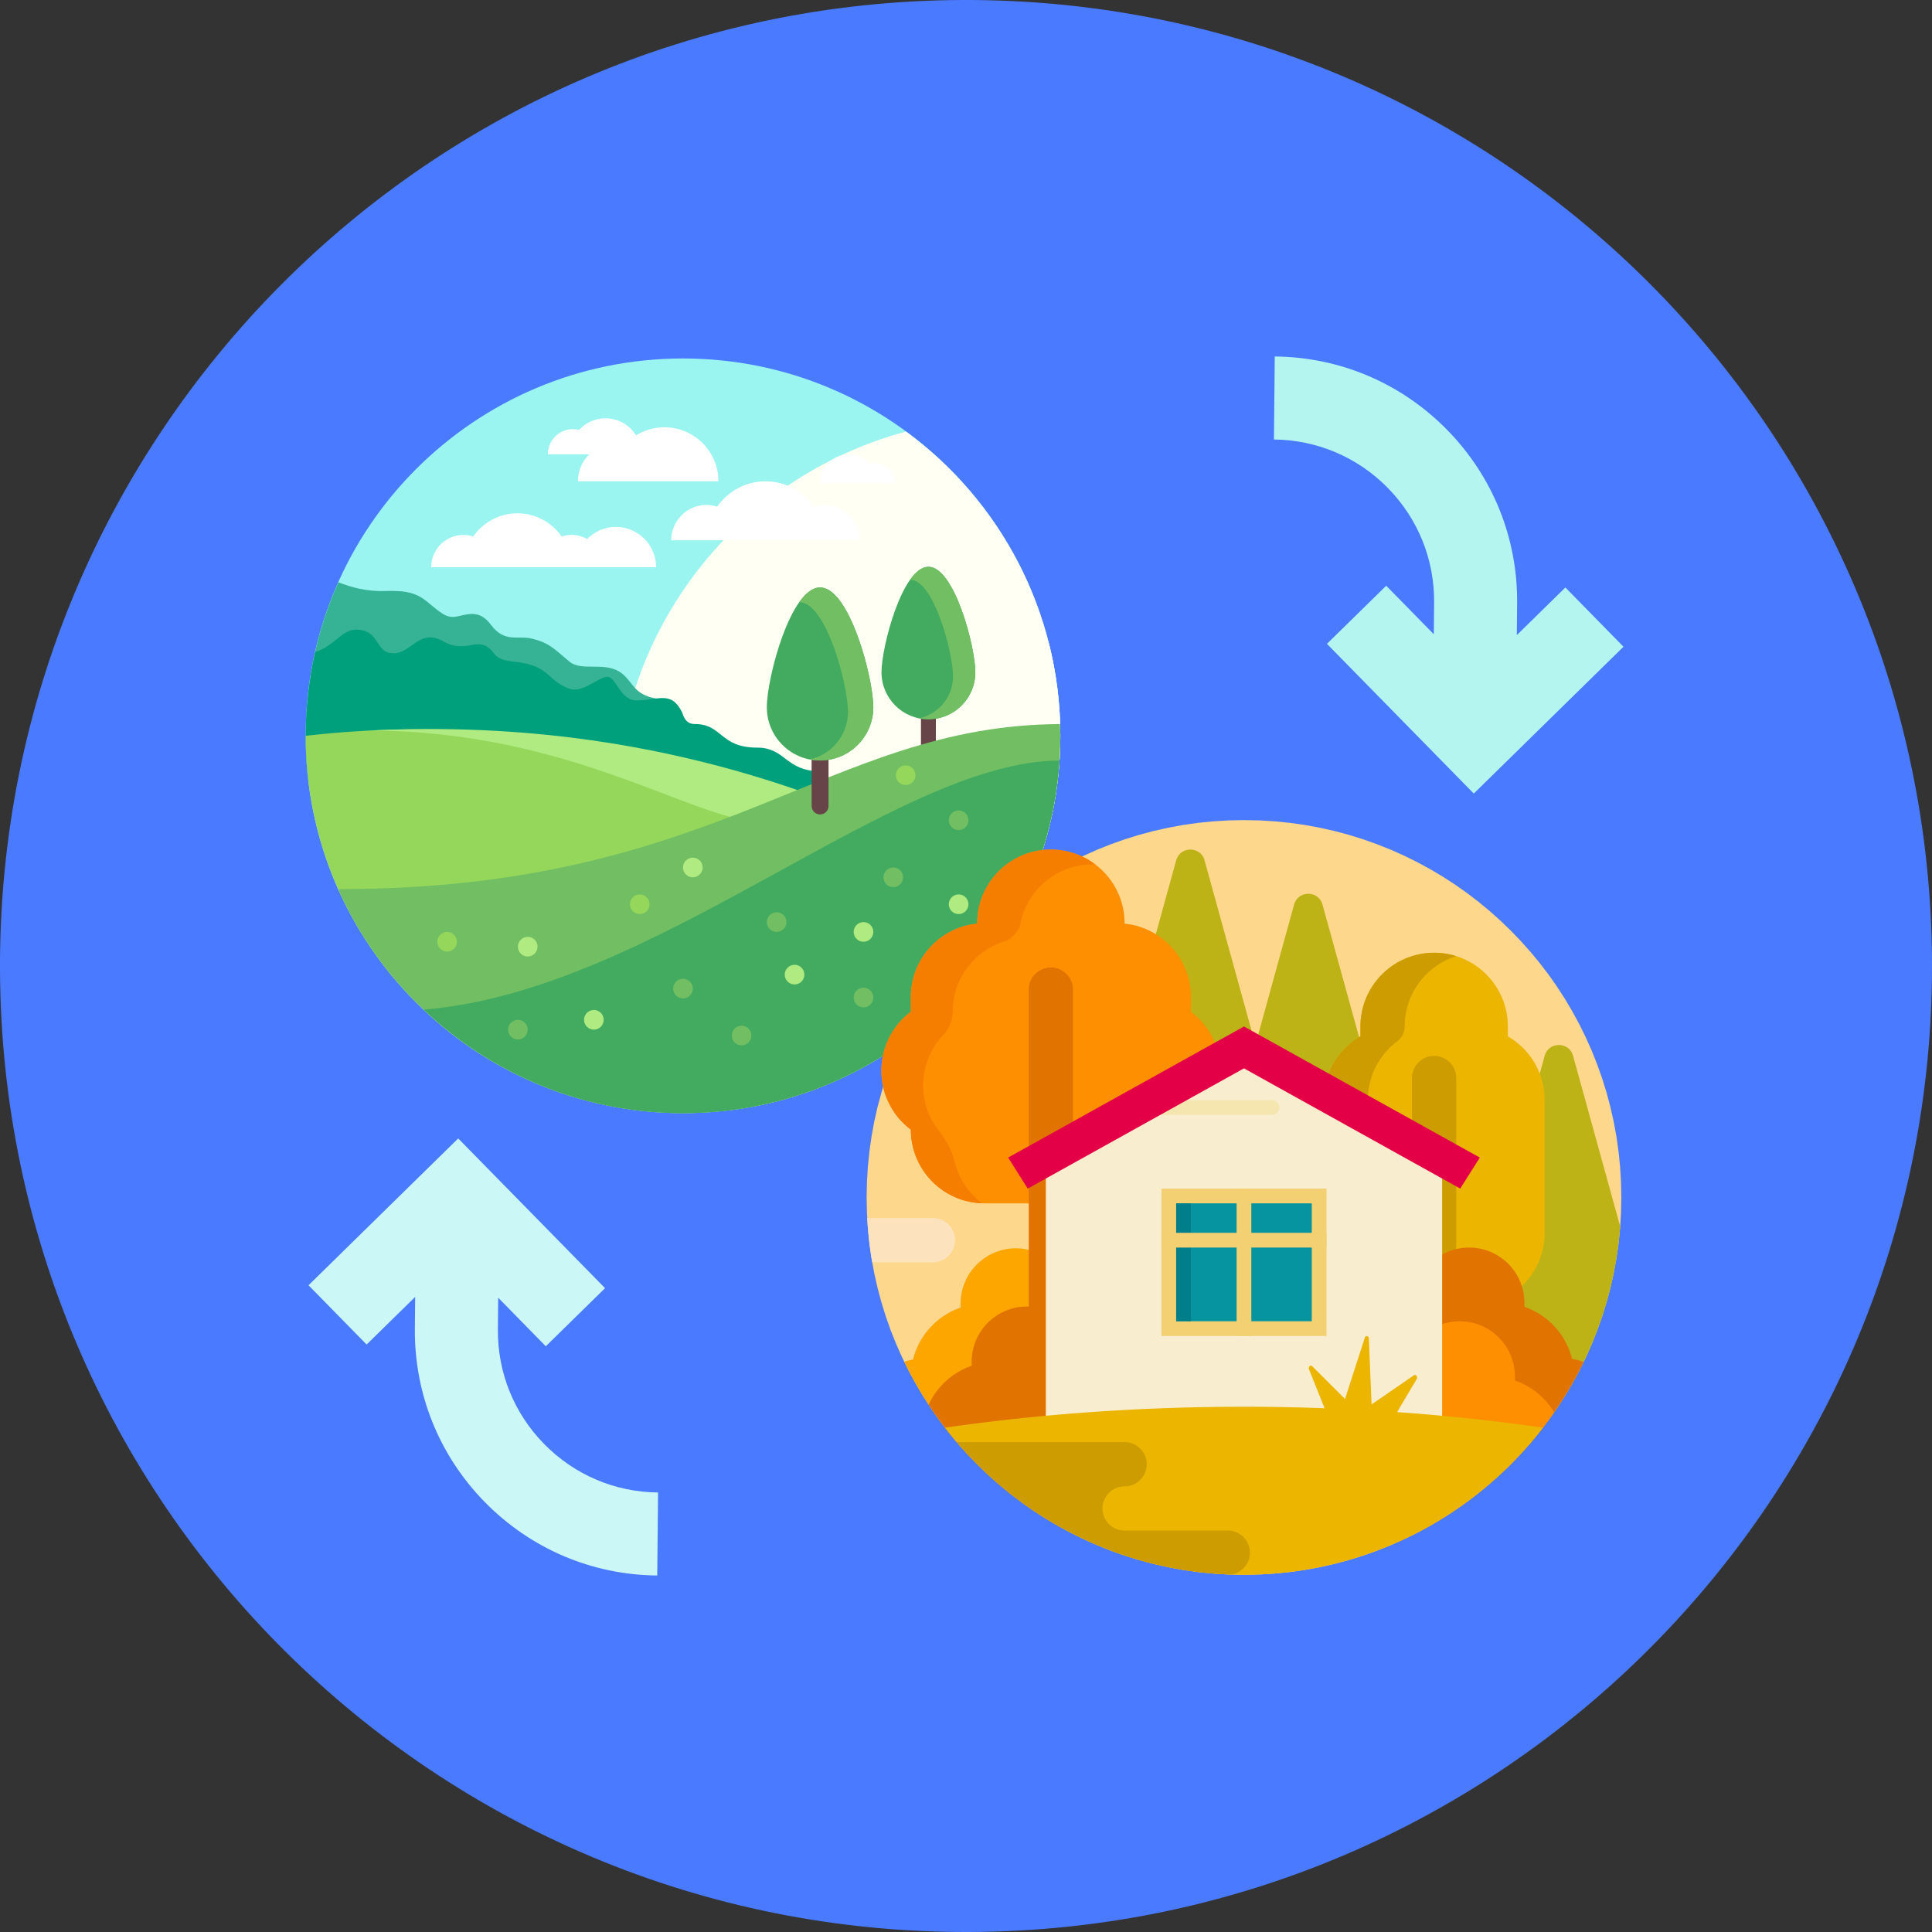<?xml version="1.0" encoding="UTF-8" standalone="no"?> <svg xmlns="http://www.w3.org/2000/svg" xmlns:xlink="http://www.w3.org/1999/xlink" preserveAspectRatio="xMidYMid meet" viewBox="0 0 640 640" width="100" height="100"><rect x="0" y="0" width="640" height="640" fill="#333333" stroke="none"/> <defs> <path d="M318.9 0C142.17 0.61 -0.61 144.37 0 321.1C0.61 497.83 144.37 640.61 321.1 640C497.83 639.39 640.61 495.63 640 318.9C639.39 142.17 495.63 -0.61 318.9 0Z" id="b1N2fb07Xo"></path> <path d="M518.55 194.61L502.47 210.38C502.53 204.13 502.56 200.66 502.57 199.97C502.78 178.31 494.55 157.86 479.38 142.4C464.21 126.94 443.94 118.3 422.28 118.09C422.25 120.84 422.03 142.84 422.01 145.59C436.32 145.73 449.72 151.44 459.75 161.65C469.77 171.88 475.21 185.38 475.07 199.7C475.06 200.39 475.03 203.86 474.97 210.11L459.2 194.03L439.57 213.28L488.21 262.88L537.8 214.24L518.55 194.61Z" id="a1rHAolV6"></path> <path d="M164.93 440.3C164.93 439.61 164.97 436.14 165.03 429.89L180.8 445.97L200.43 426.72L151.79 377.12L102.2 425.76L121.45 445.39L137.53 429.62C137.47 435.87 137.44 439.34 137.43 440.03C137.22 461.69 145.45 482.14 160.62 497.6C175.79 513.06 196.06 521.7 217.72 521.91C217.75 519.16 217.96 497.16 217.99 494.41C203.68 494.27 190.28 488.56 180.25 478.34C170.23 468.12 164.79 454.61 164.93 440.3Z" id="a9ZobLf1d"></path> <path d="M226.25 118.75C157.21 118.75 101.25 174.71 101.25 243.75C101.25 312.79 157.21 368.75 226.25 368.75C295.29 368.75 351.25 312.79 351.25 243.75C351.25 174.71 295.29 118.75 226.25 118.75Z" id="e1w4GBCTu1"></path> <path d="M204.07 268.16C204.07 307.55 221.66 342.81 249.39 366.58C307.37 355.72 351.25 304.87 351.25 243.75C351.25 202.37 331.13 165.71 300.16 142.96C244.83 157.73 204.07 208.18 204.07 268.16Z" id="cuzse7CU"></path> <path d="M188.53 219.09C182.82 214.2 181.52 212.92 176.31 211.58C171.55 210.36 167.24 213.12 162.65 207.01C159.36 202.61 156.25 203.06 152.27 204.03C148.29 205.01 147.07 203.93 141.72 199.5C138.18 196.57 134.94 195.53 127.62 195.78C121.44 195.98 116.58 194.61 112.07 192.9C107.72 202.63 104.58 213.01 102.84 223.87C120.53 225.73 125.85 224.92 132.74 227.15C140.31 229.59 213.88 244.48 215.18 243.75C216.48 243.02 217.35 231.39 217.35 231.39C209.96 230.06 209.86 226.26 206.23 223.26C200.74 218.72 192.8 222.75 188.53 219.09Z" id="bvk6fJJja"></path> <path d="M321.87 324.23C340.19 302.48 351.25 274.41 351.25 243.75C351.25 232.99 349.89 222.54 347.33 212.58C342.95 211.5 338.39 210.87 333.67 210.87C302.03 210.87 276.38 236.52 276.38 268.16C276.38 295.76 295.89 318.78 321.87 324.23Z" id="a1U3foaHCS"></path> <path d="M305.08 251.55C305.08 248.89 305.08 227.64 305.08 224.98C305.08 223.62 306.19 222.52 307.55 222.52C308.91 222.52 310.02 223.62 310.02 224.98C310.02 227.64 310.02 248.89 310.02 251.55C310.02 252.91 308.91 254.01 307.55 254.01C306.19 254.01 305.08 252.91 305.08 251.55Z" id="c1btiWNwcp"></path> <path d="M307.55 238.27C298.97 238.27 292.01 231.31 292.01 222.72C292.01 214.14 298.97 187.75 307.55 187.75C316.13 187.75 323.09 214.14 323.09 222.72C323.09 231.31 316.13 238.27 307.55 238.27Z" id="gkMB0Ku6q"></path> <path d="M301.48 192.04C301.48 192.04 301.48 192.04 301.48 192.04C309.34 192.04 315.7 216.19 315.7 224.05C315.7 230.89 310.88 236.58 304.46 237.95C305.46 238.16 306.49 238.27 307.55 238.27C316.13 238.27 323.09 231.31 323.09 222.72C323.09 214.14 316.13 187.75 307.55 187.75C305.4 187.75 303.34 189.41 301.48 192.04Z" id="i2AKMLHEg8"></path> <path d="M191.97 178.55C192.75 178.55 193.49 178.67 194.22 178.85C196.66 176.22 200.12 174.54 203.99 174.54C211.37 174.54 217.35 180.52 217.35 187.9C215.03 187.9 203.46 187.9 182.62 187.9C185.41 181.67 188.53 178.55 191.97 178.55Z" id="aczTjdeio"></path> <path d="M181.47 150.49C181.47 145.88 185.21 142.14 189.82 142.14C190.52 142.14 191.18 142.25 191.83 142.41C194.01 140.06 197.09 138.56 200.55 138.56C207.14 138.56 212.48 143.9 212.48 150.49C206.28 150.49 187.67 150.49 181.47 150.49Z" id="c1dtABiRBB"></path> <path d="M296.56 160.07C296.56 156.36 293.56 153.36 289.86 153.36C289.3 153.36 288.76 153.45 288.25 153.58C286.5 151.69 284.02 150.49 281.24 150.49C275.95 150.49 271.66 154.78 271.66 160.07C276.64 160.07 291.58 160.07 296.56 160.07Z" id="c1EvLlQP0s"></path> <path d="M225.94 235.94C222.34 228.61 217.99 232.03 210.85 232.03C205.26 232.03 204.12 223.89 201 224.22C197.89 224.54 192.86 229.75 188.53 228.12C182.32 225.79 182.13 222.27 176.06 220.31C170.72 218.59 166.19 219.82 163.6 216.41C158.54 209.75 154.89 217.02 146.97 212.5C138.91 207.91 136.41 216.41 130.34 216.41C123.98 216.41 126.19 208.59 117.88 208.59C113.17 208.59 110.39 214.34 104.44 215.96C102.37 224.9 101.25 234.19 101.25 243.75C101.25 248.68 101.57 253.53 102.13 258.31C104.05 260.08 106.11 261.64 108.19 262.53C115.62 265.72 271.66 268.46 271.66 268.46C271.66 267.16 271.66 256.77 271.66 255.47C260.23 255.47 260.23 247.66 250.88 247.66C238.28 247.66 239.45 239.84 230.1 239.84C226.81 239.84 226.26 236.59 225.94 235.94Z" id="a4xIthkrge"></path> <path d="M269.22 268.46C267.46 264.67 266.48 262.56 266.29 262.14C238.27 262.14 189.65 233.66 101.25 243.75C101.25 274.89 112.66 303.34 131.49 325.22C143.32 328.05 153.5 330.44 153.5 330.44C168.93 322.18 207.5 301.52 269.22 268.46Z" id="aJpihpXwj"></path> <path d="M122.42 242.02C189.21 242.08 230.18 271.98 251.15 271.98C251.54 271.83 253.5 271.1 257.01 269.79L266.46 262.52C220.52 246.31 172.51 239.48 122.42 242.02Z" id="atnB9R37"></path> <path d="M186.06 177.73C182.84 173.09 177.48 170.04 171.41 170.04C165.33 170.04 159.98 173.09 156.75 177.73C155.73 177.41 154.67 177.19 153.55 177.19C147.63 177.19 142.83 181.98 142.83 187.9C148.55 187.9 194.27 187.9 199.98 187.9C199.98 181.98 195.19 177.19 189.27 177.19C188.14 177.19 187.08 177.41 186.06 177.73Z" id="b1a9Jk9LlQ"></path> <path d="M269.62 167.85C266.09 162.77 260.24 159.44 253.59 159.44C246.95 159.44 241.1 162.77 237.57 167.85C236.45 167.49 235.29 167.25 234.06 167.25C227.59 167.25 222.34 172.5 222.34 178.97C228.59 178.97 278.59 178.97 284.84 178.97C284.84 172.5 279.6 167.25 273.13 167.25C271.9 167.25 270.73 167.49 269.62 167.85Z" id="iDGsYkEiV"></path> <path d="M191.44 159.44C191.44 152.52 197.05 146.91 203.97 146.91C205.02 146.91 206.01 147.07 206.98 147.31C210.25 143.78 214.89 141.54 220.08 141.54C229.97 141.54 237.99 149.55 237.99 159.44C228.68 159.44 200.75 159.44 191.44 159.44Z" id="b4gBO1GIj"></path> <path d="M112.32 295.16C131.93 338.54 175.55 368.75 226.25 368.75C295.29 368.75 351.25 312.79 351.25 243.75C351.25 242.45 351.19 241.16 351.15 239.86C273.85 240.21 238.8 294.53 112.32 294.53C112.32 294.66 112.32 295.03 112.32 295.16Z" id="c3rzVvzYGX"></path> <path d="M268.86 266.99C268.86 263.98 268.86 239.86 268.86 236.85C268.86 235.3 270.11 234.05 271.66 234.05C273.21 234.05 274.46 235.3 274.46 236.85C274.46 239.86 274.46 263.98 274.46 266.99C274.46 268.54 273.21 269.79 271.66 269.79C270.11 269.79 268.86 268.54 268.86 266.99Z" id="bFU1MHQpq"></path> <path d="M271.66 251.92C261.92 251.92 254.02 244.02 254.02 234.28C254.02 224.54 261.92 194.6 271.66 194.6C281.4 194.6 289.3 224.54 289.3 234.28C289.3 244.02 281.4 251.92 271.66 251.92Z" id="a51xhT0BB"></path> <path d="M264.77 199.47C264.77 199.47 264.77 199.47 264.77 199.47C273.69 199.47 280.91 226.87 280.91 235.79C280.91 243.55 275.44 250.01 268.15 251.57C269.28 251.8 270.46 251.92 271.66 251.92C281.4 251.92 289.3 244.02 289.3 234.28C289.3 224.54 281.4 194.6 271.66 194.6C269.21 194.6 266.89 196.49 264.77 199.47Z" id="e2zWebroh1"></path> <path d="M140.38 334.44C162.77 355.67 192.96 368.75 226.25 368.75C292.53 368.75 346.73 317.15 350.95 251.93C296.02 252.2 217.26 328.22 140.38 334.44Z" id="b3NI2qOv0V"></path> <path d="M196.73 334.57C194.93 334.57 193.47 336.03 193.47 337.83C193.47 339.62 194.93 341.08 196.73 341.08C198.53 341.08 199.98 339.62 199.98 337.83C199.98 336.03 198.53 334.57 196.73 334.57Z" id="b3glA4RDv4"></path> <path d="M211.93 296.29C210.13 296.29 208.67 297.75 208.67 299.54C208.67 301.34 210.13 302.8 211.93 302.8C213.73 302.8 215.18 301.34 215.18 299.54C215.18 297.75 213.73 296.29 211.93 296.29Z" id="ecqfn57G3"></path> <path d="M300.01 253.54C298.21 253.54 296.76 254.99 296.76 256.79C296.76 258.59 298.21 260.05 300.01 260.05C301.81 260.05 303.27 258.59 303.27 256.79C303.27 254.99 301.81 253.54 300.01 253.54Z" id="a4JQ94mDL7"></path> <path d="M245.67 339.78C243.87 339.78 242.41 341.24 242.41 343.03C242.41 344.83 243.87 346.29 245.67 346.29C247.46 346.29 248.92 344.83 248.92 343.03C248.92 341.24 247.46 339.78 245.67 339.78Z" id="d7nGC86I8f"></path> <path d="M263.21 319.6C261.41 319.6 259.95 321.05 259.95 322.85C259.95 324.65 261.41 326.11 263.21 326.11C265.01 326.11 266.46 324.65 266.46 322.85C266.46 321.05 265.01 319.6 263.21 319.6Z" id="eHsZb8AhI"></path> <path d="M226.25 324.23C224.45 324.23 222.99 325.68 222.99 327.48C222.99 329.28 224.45 330.74 226.25 330.74C228.05 330.74 229.51 329.28 229.51 327.48C229.51 325.68 228.05 324.23 226.25 324.23Z" id="d38cuQF4JS"></path> <path d="M171.56 337.83C169.76 337.83 168.31 339.28 168.31 341.08C168.31 342.88 169.76 344.34 171.56 344.34C173.36 344.34 174.82 342.88 174.82 341.08C174.82 339.28 173.36 337.83 171.56 337.83Z" id="c2egzFxrJR"></path> <path d="M174.82 310.34C173.02 310.34 171.56 311.8 171.56 313.6C171.56 315.4 173.02 316.85 174.82 316.85C176.62 316.85 178.07 315.4 178.07 313.6C178.07 311.8 176.62 310.34 174.82 310.34Z" id="f1b7NEXsrj"></path> <path d="M229.51 284.11C227.71 284.11 226.25 285.57 226.25 287.37C226.25 289.17 227.71 290.62 229.51 290.62C231.3 290.62 232.76 289.17 232.76 287.37C232.76 285.57 231.3 284.11 229.51 284.11Z" id="j40q495C9"></path> <path d="M148.12 308.71C146.32 308.71 144.86 310.17 144.86 311.97C144.86 313.77 146.32 315.22 148.12 315.22C149.91 315.22 151.37 313.77 151.37 311.97C151.37 310.17 149.91 308.71 148.12 308.71Z" id="a1z6ivFhpk"></path> <path d="M286.04 305.46C284.25 305.46 282.79 306.92 282.79 308.71C282.79 310.51 284.25 311.97 286.04 311.97C287.84 311.97 289.3 310.51 289.3 308.71C289.3 306.92 287.84 305.46 286.04 305.46Z" id="b7GMsPQaI"></path> <path d="M317.56 296.29C315.76 296.29 314.3 297.75 314.3 299.54C314.3 301.34 315.76 302.8 317.56 302.8C319.36 302.8 320.81 301.34 320.81 299.54C320.81 297.75 319.36 296.29 317.56 296.29Z" id="a2hpu2a9j3"></path> <path d="M257.28 302.2C255.48 302.2 254.02 303.66 254.02 305.46C254.02 307.26 255.48 308.71 257.28 308.71C259.07 308.71 260.53 307.26 260.53 305.46C260.53 303.66 259.07 302.2 257.28 302.2Z" id="eRu1rLt4K"></path> <path d="M286.04 327.19C284.25 327.19 282.79 328.65 282.79 330.44C282.79 332.24 284.25 333.7 286.04 333.7C287.84 333.7 289.3 332.24 289.3 330.44C289.3 328.65 287.84 327.19 286.04 327.19Z" id="cclUbB2k7"></path> <path d="M295.91 287.37C294.11 287.37 292.66 288.83 292.66 290.62C292.66 292.42 294.11 293.88 295.91 293.88C297.71 293.88 299.17 292.42 299.17 290.62C299.17 288.83 297.71 287.37 295.91 287.37Z" id="a6CbPL7QP"></path> <path d="M317.56 268.46C315.76 268.46 314.3 269.92 314.3 271.72C314.3 273.52 315.76 274.97 317.56 274.97C319.36 274.97 320.81 273.52 320.81 271.72C320.81 269.92 319.36 268.46 317.56 268.46Z" id="aju1mOyxO"></path> <path d="M422.34 272.08L427.38 272.59L432.36 273.3L437.28 274.21L442.12 275.3L446.9 276.58L451.59 278.04L456.21 279.68L460.74 281.49L465.18 283.47L469.53 285.62L473.78 287.93L477.93 290.39L481.97 293.01L485.91 295.78L489.73 298.7L493.43 301.76L497.01 304.95L500.47 308.28L503.8 311.74L506.99 315.32L510.05 319.02L512.97 322.84L515.74 326.78L518.36 330.82L520.82 334.97L523.13 339.22L525.28 343.57L527.26 348.01L529.07 352.54L530.71 357.16L532.17 361.85L533.45 366.63L534.54 371.47L535.45 376.39L536.16 381.37L536.67 386.41L536.98 391.51L537.08 396.67L536.98 401.82L536.67 406.92L536.16 411.96L535.45 416.94L534.54 421.86L533.45 426.71L532.17 431.48L530.71 436.18L529.07 440.79L527.26 445.32L525.28 449.76L523.13 454.11L520.82 458.36L518.36 462.51L515.74 466.56L512.97 470.49L510.05 474.31L506.99 478.02L503.8 481.6L500.47 485.06L497.01 488.38L493.43 491.58L489.73 494.63L485.91 497.55L481.97 500.32L477.93 502.94L473.78 505.41L469.53 507.71L465.18 509.86L460.74 511.84L456.21 513.66L451.59 515.29L446.9 516.75L442.12 518.03L437.28 519.13L432.36 520.03L427.38 520.74L422.34 521.25L417.24 521.56L412.08 521.67L406.93 521.56L401.83 521.25L396.79 520.74L391.81 520.03L386.89 519.13L382.04 518.03L377.27 516.75L372.57 515.29L367.96 513.66L363.43 511.84L358.99 509.86L354.64 507.71L350.39 505.41L346.24 502.94L342.19 500.32L338.26 497.55L334.44 494.63L330.73 491.58L327.15 488.38L323.69 485.06L320.37 481.6L317.17 478.02L314.12 474.31L311.2 470.49L308.43 466.56L305.81 462.51L303.34 458.36L301.04 454.11L298.89 449.76L296.91 445.32L295.09 440.79L293.46 436.18L292 431.48L290.72 426.71L289.62 421.86L288.72 416.94L288.01 411.96L287.5 406.92L287.19 401.82L287.08 396.67L287.19 391.51L287.5 386.41L288.01 381.37L288.72 376.39L289.62 371.47L290.72 366.63L292 361.85L293.46 357.16L295.09 352.54L296.91 348.01L298.89 343.57L301.04 339.22L303.34 334.97L305.81 330.82L308.43 326.78L311.2 322.84L314.12 319.02L317.17 315.32L320.37 311.74L323.69 308.28L327.15 304.95L330.73 301.76L334.44 298.7L338.26 295.78L342.19 293.01L346.24 290.39L350.39 287.93L354.64 285.62L358.99 283.47L363.43 281.49L367.96 279.68L372.57 278.04L377.27 276.58L382.04 275.3L386.89 274.21L391.81 273.3L396.79 272.59L401.83 272.08L406.93 271.77L412.08 271.67L417.24 271.77L422.34 272.08Z" id="bHRuVnse9"></path> <path d="M310.63 403.67L311.37 403.88L312.08 404.15L312.75 404.5L313.38 404.92L313.96 405.39L314.49 405.92L314.97 406.5L315.38 407.13L315.73 407.8L316.01 408.51L316.21 409.26L316.34 410.03L316.38 410.83L316.34 411.62L316.21 412.4L316.01 413.14L315.73 413.85L315.38 414.52L314.97 415.15L314.49 415.73L313.96 416.26L313.38 416.74L312.75 417.15L312.08 417.5L311.37 417.78L310.63 417.98L309.85 418.11L309.06 418.15L288.93 418.15L288.77 417.19L288.61 416.23L288.46 415.26L288.32 414.3L288.19 413.33L288.06 412.35L287.95 411.38L287.83 410.4L287.73 409.42L287.64 408.44L287.55 407.46L287.47 406.47L287.39 405.49L287.33 404.49L287.27 403.5L309.06 403.5L309.85 403.55L310.63 403.67Z" id="h1OYa13Lk5"></path> <path d="M394.93 281.47L395.23 281.51L395.53 281.58L395.82 281.66L396.11 281.76L396.39 281.87L396.67 282.01L396.93 282.16L397.19 282.33L397.44 282.52L397.67 282.72L397.9 282.95L398.11 283.19L398.3 283.45L398.49 283.73L398.65 284.02L398.8 284.34L398.92 284.67L399.03 285.02L415.88 346.06L428.68 299.66L428.79 299.32L428.92 298.98L429.07 298.67L429.23 298.37L429.41 298.1L429.61 297.84L429.82 297.6L430.04 297.37L430.28 297.17L430.52 296.98L430.78 296.81L431.05 296.65L431.32 296.52L431.6 296.4L431.89 296.31L432.19 296.22L432.48 296.16L432.78 296.12L433.09 296.09L433.39 296.08L433.69 296.09L434 296.12L434.3 296.16L434.59 296.22L434.89 296.31L435.17 296.4L435.46 296.52L435.73 296.65L436 296.81L436.25 296.98L436.5 297.17L436.74 297.37L436.96 297.6L437.17 297.84L437.37 298.1L437.55 298.37L437.71 298.67L437.86 298.98L437.99 299.32L438.1 299.66L481.81 458.04L511.69 349.76L511.8 349.41L511.93 349.08L512.07 348.76L512.24 348.47L512.42 348.19L512.62 347.93L512.83 347.69L513.05 347.46L513.29 347.26L513.53 347.07L513.79 346.9L514.06 346.75L514.33 346.61L514.61 346.5L514.9 346.4L515.19 346.32L515.49 346.25L515.79 346.21L516.09 346.18L516.4 346.17L516.7 346.18L517 346.21L517.3 346.25L517.6 346.32L517.89 346.4L518.18 346.5L518.46 346.61L518.74 346.75L519 346.9L519.26 347.07L519.51 347.26L519.75 347.46L519.97 347.69L520.18 347.93L520.37 348.19L520.56 348.47L520.72 348.76L520.87 349.08L520.99 349.41L521.1 349.76L536.72 406.32L536.41 409.68L536.03 413L535.55 416.3L534.99 419.57L534.34 422.81L533.62 426.02L532.81 429.2L531.92 432.34L530.95 435.45L529.9 438.53L528.77 441.57L527.57 444.57L526.3 447.53L524.95 450.45L523.53 453.34L522.03 456.17L520.47 458.97L518.84 461.72L517.14 464.42L515.37 467.08L513.54 469.69L511.65 472.25L509.69 474.76L507.67 477.22L505.58 479.62L503.44 481.97L501.24 484.27L498.99 486.51L496.67 488.69L494.31 490.81L491.88 492.87L489.41 494.88L486.88 496.82L484.31 498.69L481.68 500.5L479.01 502.25L476.29 503.93L473.53 505.54L470.72 507.08L467.87 508.55L479.86 465.11L479.8 465.14L479.75 465.17L479.7 465.19L479.65 465.22L479.59 465.25L479.54 465.27L479.48 465.3L479.43 465.32L479.37 465.34L479.32 465.37L479.26 465.39L479.21 465.41L479.15 465.43L479.09 465.45L479.04 465.47L478.98 465.49L478.92 465.51L478.86 465.52L478.81 465.54L478.75 465.56L478.69 465.57L478.63 465.59L478.57 465.6L478.51 465.61L478.45 465.62L478.39 465.64L478.33 465.65L478.27 465.66L478.2 465.67L478.14 465.67L478.08 465.68L478.02 465.69L477.96 465.69L477.89 465.7L477.83 465.7L477.77 465.71L477.7 465.71L477.64 465.71L477.58 465.71L477.51 465.71L389.27 465.71L389.03 465.71L388.79 465.69L388.56 465.66L388.33 465.63L388.11 465.58L387.89 465.52L387.67 465.45L387.46 465.37L387.25 465.28L387.05 465.19L386.86 465.08L386.67 464.97L386.48 464.85L386.31 464.72L386.14 464.58L385.97 464.43L385.81 464.28L385.66 464.12L385.52 463.96L385.38 463.79L385.26 463.61L385.14 463.43L385.02 463.24L384.92 463.05L384.82 462.86L384.74 462.65L384.66 462.45L384.59 462.24L384.53 462.03L384.48 461.81L384.44 461.59L384.41 461.37L384.39 461.15L384.38 460.92L384.39 460.69L384.4 460.46L384.42 460.23L384.46 460L384.5 459.77L384.56 459.53L386.9 451.07L350.21 451.07L349.97 451.06L349.73 451.04L349.5 451.02L349.27 450.98L349.04 450.93L348.82 450.87L348.61 450.8L348.4 450.72L348.19 450.63L347.99 450.54L347.8 450.43L347.61 450.32L347.42 450.2L347.24 450.07L347.07 449.93L346.91 449.79L346.75 449.63L346.6 449.48L346.46 449.31L346.32 449.14L346.19 448.96L346.07 448.78L345.96 448.6L345.86 448.4L345.76 448.21L345.67 448.01L345.6 447.8L345.53 447.59L345.47 447.38L345.42 447.16L345.38 446.94L345.35 446.72L345.33 446.5L345.32 446.27L345.32 446.04L345.34 445.81L345.36 445.58L345.39 445.35L345.44 445.12L345.5 444.88L389.62 285.02L389.73 284.67L389.86 284.34L390 284.02L390.17 283.73L390.35 283.45L390.55 283.19L390.76 282.95L390.98 282.72L391.21 282.52L391.46 282.33L391.72 282.16L391.99 282.01L392.26 281.87L392.54 281.76L392.83 281.66L393.12 281.58L393.42 281.51L393.72 281.47L394.02 281.44L394.33 281.43L394.63 281.44L394.93 281.47Z" id="b1NcIk4AwN"></path> <path d="M338.02 413.57L338.76 413.65L339.49 413.75L340.21 413.88L340.92 414.04L341.62 414.23L342.31 414.45L342.99 414.69L343.65 414.95L344.3 415.24L344.94 415.56L345.56 415.89L346.17 416.26L346.76 416.64L347.34 417.05L347.9 417.47L348.44 417.92L348.96 418.39L349.47 418.88L349.96 419.38L350.42 419.91L350.87 420.45L351.3 421.01L351.71 421.59L352.09 422.18L352.45 422.79L352.79 423.41L353.1 424.05L353.39 424.7L353.66 425.36L353.9 426.04L354.11 426.72L354.3 427.42L354.46 428.13L354.59 428.85L354.7 429.58L354.77 430.32L354.82 431.07L354.83 431.82L354.83 433.15L355.41 433.36L355.99 433.58L356.55 433.81L357.11 434.06L357.66 434.32L358.2 434.6L358.74 434.89L359.27 435.19L359.79 435.51L360.3 435.83L360.8 436.17L361.29 436.52L361.77 436.89L362.25 437.26L362.71 437.65L363.17 438.04L363.61 438.45L364.05 438.87L364.47 439.3L364.88 439.74L365.29 440.19L365.68 440.65L366.06 441.11L366.43 441.59L366.78 442.08L367.13 442.58L367.46 443.08L367.78 443.6L368.09 444.12L368.39 444.65L368.67 445.19L368.94 445.74L369.2 446.29L369.44 446.86L369.67 447.43L369.88 448L370.08 448.58L370.27 449.17L370.44 449.77L370.6 450.37L371.25 450.49L371.89 450.63L372.52 450.79L373.14 450.98L373.76 451.18L374.36 451.41L374.96 451.65L375.54 451.92L376.11 452.21L376.67 452.51L377.22 452.83L377.76 453.18L378.28 453.54L378.79 453.91L379.29 454.31L379.77 454.72L380.24 455.15L380.69 455.59L381.12 456.05L381.55 456.52L381.95 457.01L382.34 457.51L382.71 458.03L383.06 458.55L383.4 459.1L383.71 459.65L384.01 460.21L384.29 460.79L384.55 461.38L384.78 461.98L385 462.58L385.2 463.2L385.37 463.83L385.53 464.47L385.66 465.11L385.77 465.76L385.85 466.42L385.91 467.09L385.95 467.76L385.96 468.44L385.95 469.2L385.9 469.95L385.82 470.68L385.72 471.41L385.59 472.13L385.43 472.84L385.24 473.54L385.03 474.23L384.79 474.91L384.52 475.57L384.23 476.22L383.92 476.86L383.58 477.48L383.22 478.09L382.83 478.68L382.43 479.26L382 479.82L381.55 480.36L381.08 480.89L380.6 481.39L380.09 481.88L379.57 482.35L379.02 482.79L378.46 483.22L377.89 483.63L377.3 484.01L376.69 484.37L376.06 484.71L375.43 485.03L374.78 485.32L374.11 485.58L373.44 485.82L372.75 486.04L372.05 486.22L371.34 486.38L370.62 486.51L369.89 486.62L369.15 486.69L368.4 486.74L367.65 486.75L325.44 486.75L324.64 485.99L323.86 485.21L323.08 484.43L322.31 483.64L321.54 482.84L320.79 482.04L320.03 481.23L319.29 480.41L318.55 479.59L317.83 478.76L317.1 477.93L316.39 477.08L315.68 476.24L314.98 475.38L314.29 474.52L313.6 473.65L312.93 472.78L312.25 471.9L311.59 471.01L310.94 470.12L310.29 469.23L309.65 468.32L309.02 467.41L308.4 466.5L307.78 465.58L307.17 464.65L306.57 463.72L305.98 462.78L305.4 461.84L304.82 460.89L304.26 459.93L303.7 458.97L303.15 458.01L302.6 457.03L302.07 456.06L301.54 455.08L301.03 454.09L300.52 453.1L300.02 452.1L299.53 451.1L299.6 451.08L299.67 451.05L299.74 451.03L299.81 451.01L299.88 450.98L299.95 450.96L300.03 450.94L300.1 450.92L300.17 450.9L300.24 450.88L300.31 450.85L300.38 450.83L300.46 450.81L300.53 450.79L300.6 450.77L300.67 450.75L300.75 450.73L300.82 450.72L300.89 450.7L300.96 450.68L301.04 450.66L301.11 450.64L301.18 450.62L301.26 450.61L301.33 450.59L301.4 450.57L301.48 450.56L301.55 450.54L301.63 450.53L301.7 450.51L301.77 450.49L301.85 450.48L301.92 450.47L302 450.45L302.07 450.44L302.15 450.42L302.22 450.41L302.3 450.4L302.37 450.38L302.45 450.37L302.6 449.77L302.77 449.17L302.96 448.58L303.16 448L303.37 447.43L303.6 446.86L303.85 446.29L304.1 445.74L304.37 445.19L304.65 444.65L304.95 444.12L305.26 443.6L305.58 443.09L305.91 442.58L306.26 442.08L306.61 441.59L306.98 441.12L307.36 440.65L307.76 440.19L308.16 439.74L308.57 439.3L309 438.87L309.43 438.45L309.88 438.04L310.33 437.65L310.79 437.26L311.27 436.89L311.75 436.52L312.25 436.17L312.75 435.83L313.26 435.51L313.78 435.19L314.3 434.89L314.84 434.6L315.38 434.32L315.93 434.06L316.49 433.81L317.06 433.58L317.63 433.36L318.21 433.15L318.21 431.82L318.23 431.07L318.27 430.32L318.35 429.58L318.45 428.85L318.58 428.13L318.74 427.42L318.93 426.72L319.14 426.04L319.38 425.36L319.65 424.7L319.94 424.05L320.26 423.41L320.59 422.79L320.95 422.18L321.34 421.59L321.74 421.01L322.17 420.45L322.62 419.91L323.09 419.38L323.57 418.88L324.08 418.39L324.61 417.92L325.15 417.47L325.71 417.05L326.28 416.64L326.88 416.26L327.48 415.89L328.11 415.56L328.74 415.24L329.39 414.95L330.06 414.69L330.73 414.45L331.42 414.23L332.12 414.04L332.83 413.88L333.55 413.75L334.28 413.65L335.02 413.57L335.77 413.53L336.52 413.51L337.28 413.53L338.02 413.57Z" id="b1bQFuPkgY"></path> <path d="M350.12 281.51L351.11 281.61L352.08 281.75L353.04 281.93L353.99 282.14L354.92 282.39L355.84 282.68L356.74 283L357.62 283.35L358.49 283.74L359.34 284.16L360.17 284.61L360.98 285.09L361.77 285.6L362.54 286.14L363.28 286.71L364.01 287.31L364.71 287.93L365.38 288.58L366.03 289.26L366.66 289.96L367.25 290.68L367.82 291.43L368.36 292.2L368.87 292.99L369.36 293.8L369.81 294.63L370.23 295.48L370.61 296.34L370.97 297.23L371.29 298.13L371.57 299.05L371.82 299.98L372.04 300.93L372.21 301.89L372.35 302.86L372.45 303.84L372.51 304.84L372.53 305.85L372.53 305.97L373.45 306.08L374.36 306.22L375.26 306.4L376.15 306.6L377.02 306.84L377.88 307.12L378.72 307.42L379.56 307.75L380.37 308.11L381.17 308.5L381.95 308.92L382.72 309.36L383.47 309.83L384.2 310.33L384.91 310.85L385.6 311.4L386.27 311.97L386.91 312.57L387.54 313.19L388.15 313.83L388.73 314.49L389.28 315.17L389.82 315.87L390.32 316.59L390.81 317.33L391.26 318.09L391.69 318.87L392.09 319.66L392.46 320.47L392.81 321.3L393.12 322.14L393.4 322.99L393.66 323.86L393.88 324.74L394.07 325.63L394.22 326.54L394.35 327.45L394.43 328.38L394.49 329.32L394.51 330.26L394.51 335.14L394.95 335.48L395.38 335.83L395.8 336.19L396.22 336.56L396.63 336.93L397.03 337.32L397.42 337.71L397.8 338.12L398.17 338.53L398.53 338.95L398.89 339.38L399.23 339.82L399.56 340.26L399.89 340.71L400.2 341.17L400.5 341.64L400.8 342.12L401.08 342.6L401.35 343.09L401.61 343.58L401.86 344.09L402.1 344.6L402.33 345.11L402.54 345.63L402.74 346.16L402.94 346.69L403.12 347.23L403.28 347.78L403.44 348.33L403.58 348.88L403.71 349.44L403.82 350L403.93 350.57L404.02 351.15L404.09 351.73L404.16 352.31L404.21 352.89L404.24 353.48L404.26 354.08L404.27 354.67L404.26 355.27L404.24 355.87L404.21 356.46L404.16 357.04L404.09 357.62L404.02 358.2L403.93 358.78L403.82 359.34L403.71 359.91L403.58 360.47L403.44 361.02L403.28 361.57L403.12 362.12L402.94 362.66L402.74 363.19L402.54 363.72L402.33 364.24L402.1 364.75L401.86 365.26L401.61 365.76L401.35 366.26L401.08 366.75L400.8 367.23L400.5 367.71L400.2 368.17L399.89 368.63L399.56 369.09L399.23 369.53L398.89 369.97L398.53 370.4L398.17 370.82L397.8 371.23L397.42 371.63L397.03 372.03L396.63 372.42L396.22 372.79L395.8 373.16L395.38 373.52L394.95 373.87L394.51 374.21L394.48 375.21L394.42 376.21L394.32 377.19L394.19 378.17L394.01 379.13L393.8 380.07L393.55 381L393.26 381.92L392.94 382.82L392.59 383.71L392.2 384.58L391.78 385.43L391.33 386.26L390.85 387.07L390.34 387.86L389.79 388.62L389.23 389.37L388.63 390.09L388 390.79L387.35 391.47L386.68 392.12L385.98 392.74L385.26 393.34L384.51 393.91L383.74 394.45L382.95 394.96L382.14 395.44L381.31 395.89L380.46 396.31L379.59 396.7L378.71 397.06L377.81 397.38L376.89 397.66L375.96 397.91L375.01 398.12L374.05 398.3L373.08 398.44L372.09 398.54L371.1 398.6L370.09 398.62L326.15 398.62L325.14 398.6L324.14 398.54L323.16 398.44L322.19 398.3L321.23 398.12L320.28 397.91L319.35 397.66L318.43 397.38L317.53 397.06L316.64 396.7L315.78 396.31L314.93 395.89L314.1 395.44L313.29 394.96L312.5 394.45L311.73 393.91L310.98 393.34L310.26 392.74L309.56 392.12L308.88 391.47L308.23 390.79L307.61 390.09L307.01 389.37L306.44 388.62L305.9 387.86L305.39 387.07L304.91 386.26L304.46 385.43L304.04 384.58L303.65 383.71L303.3 382.82L302.98 381.92L302.69 381L302.44 380.07L302.23 379.13L302.05 378.17L301.91 377.19L301.81 376.21L301.75 375.21L301.73 374.21L301.29 373.87L300.86 373.52L300.43 373.16L300.02 372.79L299.61 372.42L299.21 372.03L298.82 371.63L298.44 371.23L298.07 370.82L297.7 370.4L297.35 369.97L297.01 369.53L296.67 369.09L296.35 368.63L296.04 368.17L295.73 367.71L295.44 367.23L295.16 366.75L294.89 366.26L294.63 365.76L294.38 365.26L294.14 364.75L293.91 364.24L293.7 363.72L293.49 363.19L293.3 362.66L293.12 362.12L292.95 361.57L292.8 361.02L292.66 360.47L292.53 359.91L292.41 359.34L292.31 358.78L292.22 358.2L292.14 357.62L292.08 357.04L292.03 356.46L291.99 355.87L291.97 355.27L291.97 354.67L291.97 354.08L291.99 353.48L292.03 352.89L292.08 352.31L292.14 351.73L292.22 351.15L292.31 350.57L292.41 350L292.53 349.44L292.66 348.88L292.8 348.33L292.95 347.78L293.12 347.23L293.3 346.69L293.49 346.16L293.7 345.63L293.91 345.11L294.14 344.6L294.38 344.09L294.63 343.58L294.89 343.09L295.16 342.6L295.44 342.12L295.73 341.64L296.04 341.17L296.35 340.71L296.67 340.26L297.01 339.82L297.35 339.38L297.7 338.95L298.07 338.53L298.44 338.12L298.82 337.71L299.21 337.32L299.61 336.93L300.02 336.56L300.43 336.19L300.86 335.83L301.29 335.48L301.73 335.14L301.73 330.26L301.75 329.32L301.8 328.38L301.89 327.45L302.01 326.54L302.17 325.63L302.36 324.74L302.58 323.86L302.83 322.99L303.12 322.14L303.43 321.3L303.77 320.47L304.15 319.66L304.55 318.87L304.98 318.09L305.43 317.33L305.91 316.59L306.42 315.87L306.95 315.17L307.51 314.49L308.09 313.83L308.7 313.19L309.32 312.57L309.97 311.97L310.64 311.4L311.33 310.85L312.04 310.33L312.77 309.83L313.52 309.36L314.28 308.92L315.07 308.5L315.87 308.11L316.68 307.75L317.51 307.42L318.36 307.12L319.22 306.84L320.09 306.6L320.98 306.4L321.88 306.22L322.78 306.08L323.7 305.97L323.7 305.85L323.72 304.84L323.79 303.84L323.89 302.86L324.02 301.89L324.2 300.93L324.41 299.98L324.66 299.05L324.95 298.13L325.27 297.23L325.62 296.34L326.01 295.48L326.43 294.63L326.88 293.8L327.36 292.99L327.87 292.2L328.42 291.43L328.98 290.68L329.58 289.96L330.21 289.26L330.86 288.58L331.53 287.93L332.23 287.31L332.95 286.71L333.7 286.14L334.47 285.6L335.26 285.09L336.07 284.61L336.9 284.16L337.75 283.74L338.62 283.35L339.5 283L340.4 282.68L341.32 282.39L342.25 282.14L343.2 281.93L344.16 281.75L345.13 281.61L346.12 281.51L347.11 281.45L348.12 281.43L349.12 281.45L350.12 281.51Z" id="a1GlvpBgvK"></path> <path d="M348.94 281.45L349.35 281.46L349.76 281.49L350.16 281.52L350.57 281.55L350.97 281.6L351.37 281.65L351.77 281.7L352.16 281.77L352.55 281.83L352.95 281.91L353.33 281.99L353.72 282.08L354.11 282.17L354.49 282.27L354.87 282.38L355.24 282.49L355.62 282.61L355.99 282.73L356.36 282.86L356.73 282.99L357.09 283.13L357.45 283.28L357.81 283.43L358.16 283.59L358.52 283.75L358.86 283.92L359.21 284.09L359.55 284.27L359.89 284.45L360.23 284.64L360.56 284.84L360.89 285.04L361.22 285.24L361.54 285.45L361.86 285.66L362.17 285.88L362.49 286.11L362.79 286.34L362.71 286.33L362.58 286.33L362.56 286.33L362.5 286.33L362.46 286.32L362.42 286.32L362.4 286.32L362.35 286.32L362.33 286.32L362.29 286.32L362.25 286.32L362.21 286.32L362.16 286.32L362.14 286.32L362.1 286.32L362.08 286.32L362.06 286.32L362.02 286.32L361.99 286.32L361.97 286.32L361.95 286.32L361.05 286.33L360.15 286.38L359.26 286.46L358.38 286.57L357.51 286.72L356.65 286.89L355.81 287.1L354.97 287.33L354.15 287.59L353.34 287.88L352.54 288.2L351.76 288.54L350.99 288.91L350.24 289.3L349.5 289.73L348.78 290.17L348.08 290.64L347.39 291.13L346.72 291.65L346.07 292.19L345.44 292.75L344.83 293.33L344.24 293.93L343.67 294.55L343.12 295.19L342.59 295.85L342.09 296.53L341.61 297.23L341.15 297.94L340.72 298.67L340.31 299.42L339.93 300.18L339.57 300.95L339.25 301.74L338.94 302.55L338.67 303.36L338.42 304.19L338.21 305.04L338.02 305.89L337.86 306.75L337.84 306.85L337.81 306.96L337.77 307.08L337.72 307.19L337.66 307.32L337.6 307.45L337.52 307.58L337.44 307.72L337.36 307.86L337.26 308.01L337.16 308.16L337.05 308.31L336.94 308.46L336.83 308.61L336.71 308.77L336.58 308.92L336.45 309.08L336.32 309.23L336.19 309.38L336.05 309.54L335.91 309.69L335.77 309.84L335.62 309.98L335.48 310.12L335.34 310.26L335.19 310.4L335.05 310.53L334.91 310.66L334.76 310.78L334.62 310.89L334.49 311L334.35 311.1L334.22 311.2L334.08 311.29L333.96 311.37L333.83 311.44L333.72 311.5L333.6 311.55L333.49 311.6L333.39 311.63L332.62 311.86L331.87 312.11L331.12 312.39L330.39 312.68L329.67 313.01L328.96 313.35L328.27 313.72L327.59 314.1L326.92 314.51L326.27 314.94L325.63 315.39L325.01 315.86L324.4 316.35L323.81 316.86L323.23 317.38L322.67 317.92L322.13 318.48L321.61 319.06L321.11 319.66L320.62 320.26L320.16 320.89L319.71 321.53L319.28 322.19L318.88 322.86L318.49 323.54L318.13 324.24L317.79 324.95L317.47 325.67L317.18 326.4L316.9 327.15L316.66 327.91L316.43 328.67L316.23 329.45L316.06 330.24L315.91 331.04L315.79 331.84L315.69 332.66L315.62 333.48L315.58 334.31L315.57 335.14L315.56 335.35L315.56 335.56L315.55 335.77L315.53 335.98L315.52 336.19L315.49 336.4L315.47 336.61L315.44 336.81L315.41 337.02L315.37 337.22L315.33 337.43L315.28 337.63L315.23 337.83L315.18 338.03L315.13 338.23L315.07 338.43L315 338.63L314.94 338.82L314.86 339.02L314.79 339.21L314.71 339.4L314.63 339.59L314.54 339.78L314.46 339.97L314.36 340.16L314.27 340.34L314.17 340.52L314.06 340.7L313.96 340.88L313.85 341.06L313.73 341.23L313.62 341.4L313.5 341.57L313.37 341.74L313.25 341.91L313.12 342.07L312.98 342.23L312.84 342.39L312.7 342.54L312.56 342.7L312.25 343.03L311.94 343.37L311.65 343.71L311.35 344.06L311.07 344.41L310.79 344.77L310.52 345.14L310.25 345.51L309.99 345.88L309.74 346.26L309.49 346.65L309.25 347.04L309.02 347.43L308.8 347.83L308.58 348.23L308.37 348.64L308.17 349.05L307.98 349.47L307.79 349.89L307.61 350.32L307.44 350.75L307.28 351.18L307.12 351.62L306.97 352.06L306.84 352.5L306.7 352.95L306.58 353.4L306.47 353.86L306.36 354.32L306.27 354.78L306.18 355.25L306.1 355.71L306.03 356.18L305.97 356.66L305.92 357.13L305.88 357.61L305.84 358.1L305.82 358.58L305.8 359.07L305.8 359.56L305.8 359.99L305.81 360.41L305.83 360.84L305.86 361.26L305.89 361.69L305.93 362.11L305.98 362.52L306.03 362.94L306.09 363.35L306.16 363.76L306.24 364.17L306.32 364.58L306.41 364.98L306.5 365.39L306.6 365.78L306.71 366.18L306.82 366.57L306.94 366.96L307.07 367.35L307.21 367.74L307.34 368.12L307.49 368.5L307.64 368.88L307.8 369.25L307.96 369.62L308.13 369.98L308.31 370.35L308.49 370.71L308.68 371.06L308.87 371.42L309.07 371.77L309.27 372.11L309.48 372.45L309.7 372.79L309.92 373.13L310.14 373.46L310.37 373.78L310.61 374.11L310.85 374.43L311.09 374.74L311.27 374.97L311.45 375.2L311.63 375.43L311.8 375.66L311.97 375.9L312.14 376.13L312.31 376.37L312.47 376.61L312.63 376.85L312.79 377.09L312.95 377.34L313.1 377.58L313.26 377.83L313.4 378.08L313.55 378.33L313.69 378.58L313.84 378.83L313.98 379.08L314.11 379.34L314.24 379.59L314.37 379.85L314.5 380.11L314.63 380.37L314.75 380.63L314.87 380.9L314.98 381.16L315.1 381.43L315.21 381.69L315.31 381.96L315.42 382.23L315.52 382.5L315.62 382.77L315.71 383.05L315.8 383.32L315.89 383.6L315.98 383.87L316.06 384.15L316.14 384.43L316.21 384.71L316.28 384.99L316.39 385.41L316.5 385.82L316.62 386.22L316.75 386.62L316.89 387.03L317.03 387.42L317.17 387.82L317.33 388.21L317.49 388.59L317.65 388.98L317.83 389.36L318.01 389.74L318.19 390.11L318.38 390.48L318.58 390.85L318.78 391.21L318.99 391.57L319.21 391.92L319.43 392.27L319.66 392.62L319.89 392.96L320.13 393.3L320.37 393.63L320.62 393.96L320.88 394.29L321.14 394.61L321.4 394.93L321.67 395.24L321.95 395.55L322.23 395.85L322.52 396.15L322.81 396.44L323.1 396.73L323.4 397.01L323.71 397.29L324.02 397.56L324.33 397.83L324.65 398.09L324.98 398.35L325.3 398.6L324.33 398.55L323.36 398.46L322.41 398.33L321.46 398.16L320.53 397.96L319.62 397.73L318.71 397.46L317.83 397.16L316.95 396.82L316.1 396.46L315.26 396.06L314.44 395.63L313.64 395.17L312.85 394.68L312.09 394.17L311.35 393.62L310.63 393.05L309.93 392.45L309.26 391.83L308.61 391.19L307.98 390.52L307.38 389.82L306.81 389.1L306.26 388.37L305.74 387.61L305.25 386.83L304.78 386.03L304.35 385.21L303.95 384.38L303.57 383.52L303.23 382.65L302.93 381.77L302.65 380.87L302.41 379.95L302.21 379.03L302.04 378.08L301.91 377.13L301.81 376.17L301.75 375.19L301.73 374.21L301.29 373.87L300.86 373.52L300.43 373.16L300.02 372.79L299.61 372.42L299.21 372.03L298.82 371.63L298.44 371.23L298.07 370.82L297.7 370.4L297.35 369.97L297.01 369.53L296.67 369.09L296.35 368.63L296.04 368.17L295.73 367.71L295.44 367.23L295.16 366.75L294.89 366.26L294.63 365.76L294.38 365.26L294.14 364.75L293.91 364.24L293.7 363.72L293.49 363.19L293.3 362.66L293.12 362.12L292.95 361.57L292.8 361.02L292.66 360.47L292.53 359.91L292.41 359.34L292.31 358.78L292.22 358.2L292.14 357.62L292.08 357.04L292.03 356.46L291.99 355.87L291.97 355.27L291.97 354.67L291.97 354.08L291.99 353.48L292.03 352.89L292.08 352.31L292.14 351.73L292.22 351.15L292.31 350.57L292.41 350L292.53 349.44L292.66 348.88L292.8 348.33L292.95 347.78L293.12 347.23L293.3 346.69L293.49 346.16L293.7 345.63L293.91 345.11L294.14 344.6L294.38 344.09L294.63 343.58L294.89 343.09L295.16 342.6L295.44 342.12L295.73 341.64L296.04 341.17L296.35 340.71L296.67 340.26L297.01 339.82L297.35 339.38L297.7 338.95L298.07 338.53L298.44 338.12L298.82 337.71L299.21 337.32L299.61 336.93L300.02 336.56L300.43 336.19L300.86 335.83L301.29 335.48L301.73 335.14L301.73 330.26L301.75 329.32L301.8 328.38L301.89 327.45L302.01 326.54L302.17 325.63L302.36 324.74L302.58 323.86L302.83 322.99L303.12 322.14L303.43 321.3L303.77 320.47L304.15 319.66L304.55 318.87L304.98 318.09L305.43 317.33L305.91 316.59L306.42 315.87L306.95 315.17L307.51 314.49L308.09 313.83L308.7 313.19L309.32 312.57L309.97 311.97L310.64 311.4L311.33 310.85L312.04 310.33L312.77 309.83L313.52 309.36L314.28 308.92L315.07 308.5L315.87 308.11L316.68 307.75L317.51 307.42L318.36 307.12L319.22 306.84L320.09 306.6L320.98 306.4L321.88 306.22L322.78 306.08L323.7 305.97L323.7 305.85L323.72 304.84L323.79 303.84L323.89 302.86L324.02 301.89L324.2 300.93L324.41 299.98L324.66 299.05L324.95 298.13L325.27 297.23L325.62 296.34L326.01 295.48L326.43 294.63L326.88 293.8L327.36 292.99L327.87 292.2L328.42 291.43L328.98 290.68L329.58 289.96L330.21 289.26L330.86 288.58L331.53 287.93L332.23 287.31L332.95 286.71L333.7 286.14L334.47 285.6L335.26 285.09L336.07 284.61L336.9 284.16L337.75 283.74L338.62 283.35L339.5 283L340.4 282.68L341.32 282.39L342.25 282.14L343.2 281.93L344.16 281.75L345.13 281.61L346.12 281.51L347.11 281.45L348.12 281.43L348.53 281.44L348.94 281.45Z" id="b1bU5TiqqM"></path> <path d="M348.72 320.52L349.01 320.55L349.31 320.59L349.59 320.64L349.88 320.71L350.16 320.78L350.43 320.87L350.7 320.96L350.97 321.07L351.23 321.19L351.48 321.31L351.73 321.45L351.98 321.59L352.21 321.75L352.44 321.91L352.67 322.08L352.89 322.26L353.1 322.44L353.3 322.64L353.49 322.84L353.68 323.05L353.86 323.27L354.03 323.49L354.19 323.72L354.35 323.96L354.49 324.2L354.63 324.45L354.75 324.71L354.87 324.97L354.97 325.23L355.07 325.5L355.15 325.78L355.23 326.06L355.29 326.34L355.35 326.63L355.39 326.92L355.42 327.22L355.44 327.52L355.44 327.82L355.44 445.01L355.44 445.31L355.42 445.61L355.39 445.9L355.35 446.19L355.29 446.48L355.23 446.77L355.15 447.05L355.07 447.32L354.97 447.59L354.87 447.86L354.75 448.12L354.63 448.37L354.49 448.62L354.35 448.86L354.19 449.1L354.03 449.33L353.86 449.56L353.68 449.77L353.49 449.98L353.3 450.19L353.1 450.38L352.89 450.57L352.67 450.75L352.44 450.92L352.21 451.08L351.98 451.23L351.73 451.38L351.48 451.51L351.23 451.64L350.97 451.76L350.7 451.86L350.43 451.96L350.16 452.04L349.88 452.12L349.59 452.18L349.31 452.23L349.01 452.28L348.72 452.31L348.42 452.32L348.12 452.33L347.82 452.32L347.52 452.31L347.22 452.28L346.93 452.23L346.64 452.18L346.36 452.12L346.08 452.04L345.8 451.96L345.53 451.86L345.27 451.76L345.01 451.64L344.75 451.51L344.5 451.38L344.26 451.23L344.02 451.08L343.79 450.92L343.57 450.75L343.35 450.57L343.14 450.38L342.94 450.19L342.74 449.98L342.56 449.77L342.38 449.56L342.21 449.33L342.05 449.1L341.89 448.86L341.75 448.62L341.61 448.37L341.49 448.12L341.37 447.86L341.26 447.59L341.17 447.32L341.08 447.05L341.01 446.77L340.94 446.48L340.89 446.19L340.85 445.9L340.82 445.61L340.8 445.31L340.79 445.01L340.79 327.82L340.8 327.52L340.82 327.22L340.85 326.92L340.89 326.63L340.94 326.34L341.01 326.06L341.08 325.78L341.17 325.5L341.26 325.23L341.37 324.97L341.49 324.71L341.61 324.45L341.75 324.2L341.89 323.96L342.05 323.72L342.21 323.49L342.38 323.27L342.56 323.05L342.74 322.84L342.94 322.64L343.14 322.44L343.35 322.26L343.57 322.08L343.79 321.91L344.02 321.75L344.26 321.59L344.5 321.45L344.75 321.31L345.01 321.19L345.27 321.07L345.53 320.96L345.8 320.87L346.08 320.78L346.36 320.71L346.64 320.64L346.93 320.59L347.22 320.55L347.52 320.52L347.82 320.5L348.12 320.49L348.42 320.5L348.72 320.52Z" id="ajr0DV6W6"></path> <path d="M477.07 315.69L478.06 315.79L479.03 315.93L479.99 316.11L480.94 316.32L481.87 316.57L482.79 316.86L483.69 317.18L484.57 317.53L485.44 317.92L486.29 318.34L487.12 318.79L487.93 319.27L488.72 319.78L489.49 320.32L490.24 320.89L490.96 321.49L491.66 322.11L492.33 322.76L492.98 323.44L493.61 324.14L494.21 324.86L494.78 325.61L495.32 326.38L495.83 327.17L496.31 327.98L496.76 328.81L497.18 329.66L497.57 330.52L497.92 331.41L498.24 332.31L498.53 333.23L498.78 334.16L498.99 335.11L499.17 336.07L499.3 337.04L499.4 338.02L499.47 339.02L499.49 340.03L499.49 343.3L500.03 343.62L500.56 343.96L501.09 344.31L501.6 344.67L502.1 345.05L502.6 345.44L503.08 345.84L503.56 346.25L504.02 346.68L504.47 347.11L504.91 347.56L505.34 348.02L505.76 348.49L506.16 348.97L506.55 349.46L506.93 349.96L507.3 350.47L507.66 351L508 351.53L508.33 352.07L508.64 352.61L508.94 353.17L509.23 353.74L509.5 354.31L509.75 354.89L510 355.48L510.22 356.08L510.43 356.69L510.63 357.3L510.81 357.92L510.98 358.54L511.12 359.18L511.26 359.82L511.37 360.46L511.47 361.11L511.55 361.77L511.61 362.43L511.66 363.09L511.68 363.76L511.69 364.44L511.69 408.39L511.67 409.39L511.61 410.39L511.51 411.37L511.37 412.35L511.2 413.31L510.98 414.25L510.73 415.18L510.45 416.1L510.13 417L509.77 417.89L509.39 418.76L508.97 419.6L508.52 420.44L508.03 421.25L507.52 422.04L506.98 422.8L506.41 423.55L505.82 424.27L505.19 424.97L504.54 425.65L503.87 426.3L503.17 426.92L502.44 427.52L501.7 428.09L500.93 428.63L500.14 429.14L499.33 429.62L498.5 430.07L497.65 430.49L496.78 430.88L495.9 431.23L495 431.55L494.08 431.84L493.15 432.09L492.2 432.3L491.24 432.48L490.27 432.62L489.28 432.72L488.28 432.78L487.28 432.8L462.86 432.8L461.86 432.78L460.86 432.72L459.88 432.62L458.9 432.48L457.94 432.3L457 432.09L456.07 431.84L455.15 431.55L454.25 431.23L453.36 430.88L452.49 430.49L451.65 430.07L450.81 429.62L450 429.14L449.21 428.63L448.45 428.09L447.7 427.52L446.98 426.92L446.28 426.3L445.6 425.65L444.95 424.97L444.33 424.27L443.73 423.55L443.16 422.8L442.62 422.04L442.11 421.25L441.63 420.44L441.18 419.6L440.76 418.76L440.37 417.89L440.02 417L439.7 416.1L439.41 415.18L439.16 414.25L438.95 413.31L438.77 412.35L438.63 411.37L438.53 410.39L438.47 409.39L438.45 408.39L438.45 364.44L438.46 363.76L438.49 363.09L438.53 362.43L438.6 361.77L438.68 361.11L438.77 360.46L438.89 359.82L439.02 359.18L439.17 358.54L439.33 357.92L439.51 357.3L439.71 356.69L439.92 356.08L440.15 355.48L440.39 354.89L440.65 354.31L440.92 353.74L441.2 353.17L441.5 352.61L441.82 352.07L442.15 351.53L442.49 351L442.84 350.47L443.21 349.96L443.59 349.46L443.98 348.97L444.39 348.49L444.8 348.02L445.23 347.56L445.67 347.11L446.12 346.68L446.59 346.25L447.06 345.84L447.54 345.44L448.04 345.05L448.54 344.67L449.06 344.31L449.58 343.96L450.11 343.62L450.66 343.3L450.66 340.03L450.68 339.02L450.74 338.02L450.84 337.04L450.98 336.07L451.15 335.11L451.37 334.16L451.62 333.23L451.9 332.31L452.22 331.41L452.58 330.52L452.96 329.66L453.38 328.81L453.83 327.98L454.32 327.17L454.83 326.38L455.37 325.61L455.94 324.86L456.53 324.14L457.16 323.44L457.81 322.76L458.48 322.11L459.18 321.49L459.91 320.89L460.65 320.32L461.42 319.78L462.21 319.27L463.02 318.79L463.85 318.34L464.7 317.92L465.57 317.53L466.45 317.18L467.36 316.86L468.27 316.57L469.2 316.32L470.15 316.11L471.11 315.93L472.08 315.79L473.07 315.69L474.07 315.63L475.07 315.61L476.08 315.63L477.07 315.69Z" id="a3eUiiX8dQ"></path> <path d="M475.45 315.61L475.64 315.62L475.83 315.62L476.02 315.63L476.21 315.64L476.4 315.65L476.59 315.66L476.78 315.67L476.97 315.68L477.16 315.7L477.34 315.72L477.53 315.73L477.72 315.75L477.9 315.77L478.09 315.8L478.27 315.82L478.46 315.85L478.64 315.87L478.82 315.9L479.01 315.93L479.19 315.96L479.37 315.99L479.55 316.02L479.74 316.06L479.92 316.09L480.1 316.13L480.28 316.17L480.46 316.21L480.64 316.25L480.81 316.29L480.99 316.34L481.17 316.38L481.35 316.43L481.52 316.47L481.7 316.52L481.87 316.57L482.05 316.63L482.22 316.68L482.4 316.73L481.66 316.98L480.93 317.24L480.22 317.53L479.51 317.84L478.82 318.18L478.14 318.53L477.47 318.91L476.82 319.3L476.17 319.71L475.55 320.15L474.93 320.6L474.34 321.07L473.75 321.56L473.19 322.06L472.64 322.59L472.1 323.13L471.58 323.68L471.08 324.26L470.6 324.84L470.14 325.45L469.69 326.06L469.26 326.7L468.86 327.34L468.47 328L468.1 328.67L467.76 329.36L467.43 330.05L467.13 330.76L466.84 331.48L466.58 332.21L466.35 332.95L466.13 333.7L465.94 334.47L465.78 335.24L465.63 336.01L465.52 336.8L465.43 337.6L465.36 338.4L465.32 339.21L465.31 340.03L465.3 340.17L465.3 340.31L465.29 340.45L465.28 340.59L465.27 340.74L465.25 340.88L465.23 341.01L465.2 341.15L465.18 341.29L465.15 341.43L465.11 341.57L465.08 341.7L465.04 341.83L464.99 341.97L464.95 342.1L464.9 342.23L464.85 342.36L464.79 342.49L464.74 342.62L464.68 342.74L464.61 342.87L464.55 342.99L464.48 343.11L464.41 343.23L464.33 343.35L464.26 343.47L464.18 343.58L464.09 343.69L464.01 343.8L463.92 343.91L463.83 344.02L463.74 344.13L463.64 344.23L463.54 344.33L463.44 344.43L463.34 344.52L463.24 344.62L463.13 344.71L463.02 344.8L462.9 344.89L462.46 345.22L462.03 345.57L461.6 345.93L461.18 346.3L460.77 346.68L460.37 347.06L459.98 347.46L459.6 347.86L459.22 348.27L458.86 348.69L458.51 349.12L458.16 349.56L457.83 350.01L457.5 350.46L457.19 350.92L456.88 351.39L456.59 351.86L456.3 352.35L456.03 352.83L455.77 353.33L455.52 353.83L455.28 354.34L455.05 354.86L454.84 355.38L454.63 355.91L454.44 356.44L454.26 356.98L454.09 357.53L453.94 358.08L453.79 358.63L453.66 359.2L453.55 359.76L453.44 360.33L453.35 360.91L453.28 361.48L453.21 362.07L453.16 362.66L453.13 363.25L453.11 363.84L453.1 364.44L453.1 408.39L453.12 409.39L453.18 410.39L453.28 411.37L453.42 412.35L453.6 413.31L453.81 414.25L454.06 415.18L454.34 416.1L454.66 417L455.02 417.89L455.4 418.76L455.82 419.6L456.28 420.44L456.76 421.25L457.27 422.04L457.81 422.8L458.38 423.55L458.98 424.27L459.6 424.97L460.25 425.65L460.93 426.3L461.62 426.92L462.35 427.52L463.09 428.09L463.86 428.63L464.65 429.14L465.46 429.62L466.29 430.07L467.14 430.49L468.01 430.88L468.9 431.23L469.8 431.55L470.71 431.84L471.65 432.09L472.59 432.3L473.55 432.48L474.53 432.62L475.51 432.72L476.51 432.78L477.51 432.8L462.86 432.8L461.86 432.78L460.86 432.72L459.88 432.62L458.9 432.48L457.94 432.3L457 432.09L456.07 431.84L455.15 431.55L454.25 431.23L453.36 430.88L452.49 430.49L451.65 430.07L450.81 429.62L450 429.14L449.21 428.63L448.45 428.09L447.7 427.52L446.98 426.92L446.28 426.3L445.6 425.65L444.95 424.97L444.33 424.27L443.73 423.55L443.16 422.8L442.62 422.04L442.11 421.25L441.63 420.44L441.18 419.6L440.76 418.76L440.37 417.89L440.02 417L439.7 416.1L439.41 415.18L439.16 414.25L438.95 413.31L438.77 412.35L438.63 411.37L438.53 410.39L438.47 409.39L438.45 408.39L438.45 364.44L438.46 363.76L438.49 363.09L438.53 362.43L438.6 361.77L438.68 361.11L438.77 360.46L438.89 359.82L439.02 359.18L439.17 358.54L439.33 357.92L439.51 357.3L439.71 356.69L439.92 356.08L440.15 355.48L440.39 354.89L440.65 354.31L440.92 353.74L441.2 353.17L441.5 352.61L441.82 352.07L442.15 351.53L442.49 351L442.84 350.47L443.21 349.96L443.59 349.46L443.98 348.97L444.39 348.49L444.8 348.02L445.23 347.56L445.67 347.11L446.12 346.68L446.59 346.25L447.06 345.84L447.54 345.44L448.04 345.05L448.54 344.67L449.06 344.31L449.58 343.96L450.11 343.62L450.66 343.3L450.66 340.03L450.68 339.02L450.74 338.02L450.84 337.04L450.98 336.07L451.15 335.11L451.37 334.16L451.62 333.23L451.9 332.31L452.22 331.41L452.58 330.52L452.96 329.66L453.38 328.81L453.83 327.98L454.32 327.17L454.83 326.38L455.37 325.61L455.94 324.86L456.53 324.14L457.16 323.44L457.81 322.76L458.48 322.11L459.18 321.49L459.91 320.89L460.65 320.32L461.42 319.78L462.21 319.27L463.02 318.79L463.85 318.34L464.7 317.92L465.57 317.53L466.45 317.18L467.36 316.86L468.27 316.57L469.2 316.32L470.15 316.11L471.11 315.93L472.08 315.79L473.07 315.69L474.07 315.63L475.07 315.61L475.26 315.61L475.45 315.61Z" id="jnz7A1wJ"></path> <path d="M475.67 349.82L475.97 349.85L476.26 349.89L476.55 349.94L476.83 350L477.11 350.08L477.39 350.17L477.66 350.26L477.92 350.37L478.18 350.48L478.44 350.61L478.69 350.74L478.93 350.89L479.17 351.04L479.4 351.2L479.62 351.38L479.84 351.55L480.05 351.74L480.25 351.94L480.45 352.14L480.63 352.35L480.81 352.57L480.98 352.79L481.15 353.02L481.3 353.26L481.44 353.5L481.58 353.75L481.7 354L481.82 354.26L481.93 354.53L482.02 354.8L482.11 355.08L482.18 355.36L482.25 355.64L482.3 355.93L482.34 356.22L482.37 356.52L482.39 356.81L482.4 357.12L482.4 474.3L482.39 474.61L482.37 474.9L482.34 475.2L482.3 475.49L482.25 475.78L482.18 476.06L482.11 476.34L482.02 476.62L481.93 476.89L481.82 477.15L481.7 477.41L481.58 477.67L481.44 477.92L481.3 478.16L481.15 478.4L480.98 478.63L480.81 478.85L480.63 479.07L480.45 479.28L480.25 479.48L480.05 479.68L479.84 479.86L479.62 480.04L479.4 480.21L479.17 480.38L478.93 480.53L478.69 480.67L478.44 480.81L478.18 480.94L477.92 481.05L477.66 481.16L477.39 481.25L477.11 481.34L476.83 481.41L476.55 481.48L476.26 481.53L475.97 481.57L475.67 481.6L475.37 481.62L475.07 481.63L474.77 481.62L474.47 481.6L474.18 481.57L473.88 481.53L473.6 481.48L473.31 481.41L473.03 481.34L472.76 481.25L472.49 481.16L472.22 481.05L471.96 480.94L471.71 480.81L471.46 480.67L471.21 480.53L470.98 480.38L470.75 480.21L470.52 480.04L470.3 479.86L470.1 479.68L469.89 479.48L469.7 479.28L469.51 479.07L469.33 478.85L469.16 478.63L469 478.4L468.84 478.16L468.7 477.92L468.56 477.67L468.44 477.41L468.32 477.15L468.22 476.89L468.12 476.62L468.04 476.34L467.96 476.06L467.9 475.78L467.84 475.49L467.8 475.2L467.77 474.9L467.75 474.61L467.75 474.3L467.75 357.12L467.75 356.81L467.77 356.52L467.8 356.22L467.84 355.93L467.9 355.64L467.96 355.36L468.04 355.08L468.12 354.8L468.22 354.53L468.32 354.26L468.44 354L468.56 353.75L468.7 353.5L468.84 353.26L469 353.02L469.16 352.79L469.33 352.57L469.51 352.35L469.7 352.14L469.89 351.94L470.1 351.74L470.3 351.55L470.52 351.38L470.75 351.2L470.98 351.04L471.21 350.89L471.46 350.74L471.71 350.61L471.96 350.48L472.22 350.37L472.49 350.26L472.76 350.17L473.03 350.08L473.31 350L473.6 349.94L473.88 349.89L474.18 349.85L474.47 349.82L474.77 349.8L475.07 349.79L475.37 349.8L475.67 349.82Z" id="a1HkCgQIfc"></path> <path d="M488.17 413.33L488.91 413.4L489.64 413.51L490.36 413.64L491.07 413.8L491.77 413.99L492.46 414.2L493.13 414.44L493.8 414.71L494.45 415L495.08 415.31L495.71 415.65L496.31 416.01L496.91 416.4L497.48 416.8L498.04 417.23L498.58 417.68L499.11 418.14L499.62 418.63L500.1 419.14L500.57 419.66L501.02 420.21L501.45 420.76L501.85 421.34L502.24 421.93L502.6 422.54L502.94 423.16L503.25 423.8L503.54 424.45L503.81 425.12L504.05 425.79L504.26 426.48L504.45 427.18L504.61 427.89L504.74 428.61L504.84 429.34L504.92 430.08L504.96 430.82L504.98 431.58L504.98 432.9L505.56 433.11L506.13 433.33L506.7 433.57L507.26 433.82L507.81 434.08L508.35 434.36L508.89 434.65L509.41 434.95L509.93 435.26L510.44 435.59L510.94 435.93L511.44 436.28L511.92 436.64L512.4 437.02L512.86 437.4L513.31 437.8L513.76 438.21L514.19 438.62L514.62 439.05L515.03 439.49L515.43 439.94L515.83 440.4L516.21 440.87L516.58 441.35L516.93 441.84L517.28 442.33L517.61 442.84L517.93 443.35L518.24 443.88L518.54 444.41L518.82 444.95L519.09 445.49L519.34 446.05L519.59 446.61L519.82 447.18L520.03 447.76L520.23 448.34L520.42 448.93L520.59 449.53L520.75 450.13L520.85 450.14L520.94 450.16L521.04 450.18L521.14 450.2L521.24 450.22L521.34 450.24L521.44 450.26L521.54 450.28L521.64 450.3L521.74 450.32L521.84 450.34L521.93 450.36L522.03 450.39L522.13 450.41L522.23 450.43L522.32 450.46L522.42 450.48L522.52 450.51L522.61 450.53L522.71 450.56L522.81 450.59L522.9 450.61L523 450.64L523.09 450.67L523.19 450.7L523.28 450.73L523.38 450.76L523.47 450.79L523.57 450.82L523.66 450.85L523.76 450.89L523.85 450.92L523.94 450.95L524.04 450.98L524.13 451.02L524.22 451.05L524.31 451.09L524.41 451.12L524.5 451.16L524.59 451.2L524.1 452.19L523.61 453.17L523.1 454.15L522.59 455.13L522.07 456.1L521.54 457.07L521.01 458.03L520.46 458.98L519.91 459.93L519.35 460.88L518.78 461.82L518.2 462.75L517.61 463.68L517.02 464.6L516.42 465.52L515.81 466.43L515.19 467.34L514.57 468.24L513.94 469.13L513.3 470.02L512.65 470.91L512 471.78L511.33 472.65L510.67 473.52L509.99 474.38L509.3 475.23L508.61 476.08L507.91 476.92L507.21 477.75L506.49 478.58L505.77 479.4L505.05 480.22L504.31 481.03L503.57 481.83L502.82 482.63L502.07 483.42L501.31 484.2L500.54 484.98L499.76 485.75L498.98 486.51L455.54 486.51L454.79 486.5L454.04 486.45L453.3 486.37L452.57 486.27L451.85 486.14L451.14 485.98L450.44 485.79L449.75 485.58L449.08 485.34L448.41 485.07L447.76 484.78L447.13 484.47L446.5 484.13L445.9 483.77L445.3 483.38L444.73 482.98L444.17 482.55L443.62 482.1L443.1 481.63L442.59 481.15L442.11 480.64L441.64 480.12L441.19 479.57L440.76 479.01L440.36 478.44L439.97 477.85L439.61 477.24L439.27 476.61L438.96 475.98L438.67 475.33L438.4 474.66L438.16 473.99L437.95 473.3L437.76 472.6L437.6 471.89L437.47 471.17L437.37 470.44L437.29 469.7L437.25 468.95L437.23 468.2L437.24 467.52L437.28 466.85L437.34 466.18L437.42 465.52L437.53 464.87L437.66 464.22L437.82 463.59L437.99 462.96L438.19 462.34L438.41 461.73L438.64 461.13L438.9 460.55L439.18 459.97L439.48 459.4L439.79 458.85L440.13 458.31L440.48 457.78L440.85 457.27L441.24 456.77L441.64 456.28L442.06 455.8L442.5 455.35L442.95 454.9L443.42 454.48L443.9 454.06L444.4 453.67L444.91 453.29L445.43 452.93L445.97 452.59L446.52 452.27L447.08 451.96L447.65 451.67L448.23 451.41L448.83 451.16L449.43 450.94L450.04 450.73L450.67 450.55L451.3 450.38L451.94 450.25L452.59 450.13L452.75 449.53L452.92 448.93L453.11 448.34L453.31 447.76L453.52 447.18L453.75 446.61L453.99 446.05L454.25 445.5L454.52 444.95L454.8 444.41L455.1 443.88L455.4 443.36L455.73 442.84L456.06 442.34L456.4 441.84L456.76 441.35L457.13 440.87L457.51 440.4L457.9 439.94L458.3 439.49L458.72 439.05L459.14 438.62L459.58 438.21L460.02 437.8L460.48 437.4L460.94 437.02L461.42 436.64L461.9 436.28L462.39 435.93L462.89 435.59L463.4 435.26L463.92 434.95L464.45 434.65L464.99 434.36L465.53 434.08L466.08 433.82L466.64 433.57L467.2 433.33L467.78 433.11L468.36 432.9L468.36 431.58L468.37 430.82L468.42 430.08L468.49 429.34L468.6 428.61L468.73 427.89L468.89 427.18L469.08 426.48L469.29 425.79L469.53 425.12L469.8 424.45L470.09 423.8L470.4 423.16L470.74 422.54L471.1 421.93L471.48 421.34L471.89 420.76L472.32 420.21L472.77 419.66L473.23 419.14L473.72 418.63L474.23 418.14L474.75 417.68L475.29 417.23L475.85 416.8L476.43 416.4L477.02 416.01L477.63 415.65L478.25 415.31L478.89 415L479.54 414.71L480.2 414.44L480.88 414.2L481.57 413.99L482.27 413.8L482.98 413.64L483.7 413.51L484.43 413.4L485.17 413.33L485.91 413.28L486.67 413.27L487.42 413.28L488.17 413.33Z" id="d1Z5EnEWDu"></path> <path d="M485.04 437.74L485.78 437.82L486.51 437.92L487.23 438.05L487.94 438.21L488.64 438.4L489.32 438.62L490 438.86L490.66 439.12L491.31 439.41L491.95 439.73L492.57 440.06L493.18 440.43L493.77 440.81L494.35 441.22L494.91 441.64L495.45 442.09L495.98 442.56L496.48 443.05L496.97 443.55L497.44 444.08L497.89 444.62L498.31 445.18L498.72 445.76L499.1 446.35L499.47 446.96L499.8 447.58L500.12 448.21L500.41 448.87L500.67 449.53L500.91 450.21L501.13 450.89L501.31 451.59L501.48 452.3L501.61 453.02L501.71 453.75L501.79 454.49L501.83 455.24L501.85 455.99L501.85 457.32L502.26 457.46L502.66 457.61L503.06 457.77L503.46 457.94L503.86 458.11L504.25 458.29L504.63 458.48L505.02 458.67L505.4 458.87L505.77 459.07L506.14 459.28L506.51 459.5L506.88 459.72L507.23 459.95L507.59 460.19L507.94 460.43L508.28 460.68L508.63 460.94L508.96 461.19L509.29 461.46L509.62 461.73L509.94 462.01L510.26 462.29L510.57 462.58L510.88 462.87L511.18 463.17L511.48 463.47L511.77 463.78L512.06 464.09L512.34 464.41L512.62 464.73L512.89 465.06L513.15 465.39L513.41 465.73L513.66 466.07L513.91 466.42L514.15 466.77L514.39 467.13L514.61 467.49L514.84 467.85L513.85 469.25L512.85 470.63L511.83 472L510.79 473.35L509.74 474.69L508.66 476.01L507.57 477.32L506.46 478.62L505.33 479.9L504.19 481.16L503.03 482.41L501.85 483.64L500.66 484.85L499.45 486.05L498.22 487.24L496.98 488.4L495.72 489.55L494.45 490.68L493.16 491.8L491.86 492.9L490.54 493.98L489.2 495.04L487.85 496.08L486.49 497.11L485.11 498.12L483.72 499.11L482.31 500.08L480.89 501.03L479.46 501.96L478.01 502.88L476.55 503.77L475.08 504.65L473.59 505.5L472.09 506.34L470.58 507.15L469.06 507.95L467.52 508.72L465.97 509.48L464.41 510.21L462.84 510.92L452.41 510.92L451.65 510.91L450.91 510.86L450.17 510.79L449.44 510.68L448.72 510.55L448.01 510.39L447.31 510.21L446.62 509.99L445.94 509.75L445.28 509.49L444.63 509.2L443.99 508.88L443.37 508.54L442.76 508.18L442.17 507.8L441.59 507.39L441.03 506.96L440.49 506.52L439.97 506.05L439.46 505.56L438.97 505.06L438.51 504.53L438.06 503.99L437.63 503.43L437.23 502.85L436.84 502.26L436.48 501.65L436.14 501.03L435.83 500.39L435.54 499.74L435.27 499.08L435.03 498.4L434.82 497.71L434.63 497.01L434.47 496.3L434.34 495.58L434.23 494.85L434.16 494.12L434.11 493.37L434.1 492.61L434.11 491.93L434.15 491.26L434.21 490.59L434.29 489.93L434.4 489.28L434.53 488.64L434.68 488L434.86 487.37L435.06 486.75L435.27 486.15L435.51 485.55L435.77 484.96L436.05 484.38L436.35 483.82L436.66 483.27L437 482.72L437.35 482.2L437.72 481.68L438.11 481.18L438.51 480.69L438.93 480.22L439.37 479.76L439.82 479.32L440.29 478.89L440.77 478.48L441.27 478.08L441.78 477.71L442.3 477.35L442.84 477L443.39 476.68L443.95 476.38L444.52 476.09L445.1 475.82L445.7 475.58L446.3 475.35L446.91 475.14L447.54 474.96L448.17 474.8L448.81 474.66L449.46 474.54L449.62 473.94L449.79 473.34L449.97 472.75L450.17 472.17L450.39 471.6L450.62 471.03L450.86 470.46L451.12 469.91L451.39 469.36L451.67 468.82L451.96 468.29L452.27 467.77L452.59 467.25L452.93 466.75L453.27 466.25L453.63 465.76L454 465.29L454.38 464.82L454.77 464.36L455.17 463.91L455.59 463.47L456.01 463.04L456.45 462.62L456.89 462.21L457.34 461.82L457.81 461.43L458.28 461.06L458.77 460.69L459.26 460.34L459.76 460L460.27 459.68L460.79 459.36L461.32 459.06L461.85 458.77L462.4 458.49L462.95 458.23L463.51 457.98L464.07 457.75L464.65 457.53L465.23 457.32L465.23 455.99L465.24 455.24L465.29 454.49L465.36 453.75L465.47 453.02L465.6 452.3L465.76 451.59L465.95 450.89L466.16 450.21L466.4 449.53L466.66 448.87L466.96 448.21L467.27 447.58L467.61 446.96L467.97 446.35L468.35 445.76L468.76 445.18L469.19 444.62L469.63 444.08L470.1 443.55L470.59 443.05L471.1 442.56L471.62 442.09L472.16 441.64L472.72 441.22L473.3 440.81L473.89 440.43L474.5 440.06L475.12 439.73L475.76 439.41L476.41 439.12L477.07 438.86L477.75 438.62L478.44 438.4L479.14 438.21L479.85 438.05L480.57 437.92L481.3 437.82L482.03 437.74L482.78 437.7L483.54 437.68L484.29 437.7L485.04 437.74Z" id="dzCbn0bLl"></path> <path d="M341.69 432.86L342.42 432.94L343.15 433.04L343.87 433.17L344.58 433.33L345.28 433.52L345.97 433.73L346.65 433.97L347.31 434.24L347.96 434.53L348.6 434.84L349.22 435.18L349.83 435.54L350.42 435.93L351 436.33L351.56 436.76L352.1 437.21L352.63 437.68L353.13 438.16L353.62 438.67L354.09 439.19L354.53 439.74L354.96 440.3L355.37 440.87L355.75 441.46L356.11 442.07L356.45 442.7L356.77 443.33L357.06 443.98L357.32 444.65L357.56 445.32L357.77 446.01L357.96 446.71L358.12 447.42L358.25 448.14L358.36 448.87L358.43 449.61L358.48 450.36L358.49 451.11L358.49 452.44L359.07 452.64L359.65 452.86L360.21 453.1L360.77 453.35L361.32 453.61L361.87 453.89L362.4 454.18L362.93 454.48L363.45 454.79L363.96 455.12L364.46 455.46L364.95 455.81L365.44 456.17L365.91 456.55L366.38 456.93L366.83 457.33L367.28 457.74L367.71 458.16L368.13 458.58L368.55 459.02L368.95 459.47L369.34 459.93L369.72 460.4L370.09 460.88L370.45 461.37L370.79 461.87L371.13 462.37L371.45 462.89L371.76 463.41L372.05 463.94L372.33 464.48L372.6 465.03L372.86 465.58L373.1 466.14L373.33 466.71L373.55 467.29L373.75 467.87L373.93 468.46L374.1 469.06L374.26 469.66L374.91 469.78L375.55 469.92L376.18 470.08L376.81 470.26L377.42 470.47L378.03 470.69L378.62 470.94L379.2 471.21L379.78 471.49L380.34 471.8L380.88 472.12L381.42 472.46L381.94 472.82L382.45 473.2L382.95 473.6L383.43 474.01L383.9 474.43L384.35 474.88L384.79 475.34L385.21 475.81L385.61 476.3L386 476.8L386.37 477.31L386.72 477.84L387.06 478.38L387.38 478.94L387.67 479.5L387.95 480.08L388.21 480.67L388.45 481.26L388.66 481.87L388.86 482.49L389.04 483.12L389.19 483.75L389.32 484.4L389.43 485.05L389.51 485.71L389.57 486.38L389.61 487.05L389.62 487.73L389.61 488.49L389.56 489.23L389.49 489.97L389.38 490.7L389.25 491.42L389.09 492.13L388.9 492.83L388.69 493.52L388.45 494.19L388.18 494.86L387.89 495.51L387.58 496.15L387.24 496.77L386.88 497.38L386.5 497.97L386.09 498.55L385.66 499.1L385.21 499.65L384.75 500.17L384.26 500.68L383.75 501.17L383.23 501.63L382.69 502.08L382.13 502.51L381.55 502.91L380.96 503.3L380.35 503.66L379.73 504L379.09 504.31L378.44 504.6L377.78 504.87L377.1 505.11L376.41 505.32L375.71 505.51L375 505.67L374.28 505.8L373.55 505.91L372.81 505.98L372.07 506.03L371.31 506.04L351.54 506.04L350.21 505.3L348.9 504.54L347.6 503.76L346.3 502.97L345.02 502.16L343.75 501.34L342.48 500.5L341.23 499.65L339.99 498.78L338.76 497.9L337.54 497.01L336.34 496.1L335.14 495.18L333.96 494.24L332.78 493.29L331.62 492.32L330.47 491.34L329.34 490.35L328.21 489.34L327.1 488.32L326 487.29L324.91 486.24L323.84 485.19L322.78 484.11L321.73 483.03L320.69 481.93L319.67 480.82L318.66 479.7L317.66 478.57L316.68 477.42L315.71 476.27L314.76 475.1L313.81 473.91L312.89 472.72L311.97 471.52L311.07 470.3L310.19 469.08L309.32 467.84L308.46 466.59L307.62 465.33L307.84 464.88L308.06 464.44L308.29 464L308.53 463.56L308.77 463.14L309.03 462.71L309.29 462.3L309.56 461.88L309.84 461.48L310.13 461.08L310.43 460.69L310.73 460.3L311.04 459.92L311.36 459.54L311.68 459.18L312.02 458.82L312.36 458.46L312.7 458.11L313.06 457.77L313.42 457.44L313.78 457.11L314.16 456.79L314.54 456.48L314.92 456.18L315.32 455.88L315.71 455.59L316.12 455.31L316.53 455.04L316.95 454.78L317.37 454.52L317.8 454.27L318.23 454.03L318.67 453.8L319.11 453.58L319.56 453.37L320.01 453.16L320.47 452.97L320.93 452.78L321.4 452.6L321.87 452.44L321.87 451.11L321.89 450.36L321.93 449.61L322.01 448.87L322.11 448.14L322.25 447.42L322.41 446.71L322.59 446.01L322.81 445.32L323.05 444.65L323.31 443.98L323.6 443.33L323.92 442.7L324.26 442.07L324.62 441.46L325 440.87L325.41 440.3L325.83 439.74L326.28 439.19L326.75 438.67L327.24 438.16L327.74 437.68L328.27 437.21L328.81 436.76L329.37 436.33L329.95 435.93L330.54 435.54L331.15 435.18L331.77 434.84L332.41 434.53L333.06 434.24L333.72 433.97L334.4 433.73L335.08 433.52L335.78 433.33L336.49 433.17L337.21 433.04L337.94 432.94L338.68 432.86L339.43 432.81L340.18 432.8L340.94 432.81L341.69 432.86Z" id="a25dDWeuOJ"></path> <path d="M477.73 491.39L346.44 491.39L346.44 386.29L412.08 352.5L477.73 386.29L477.73 491.39Z" id="af0w11IFE"></path> <path d="M421.8 364.48L422.01 364.53L422.21 364.59L422.41 364.68L422.59 364.77L422.77 364.89L422.93 365.01L423.09 365.16L423.23 365.31L423.36 365.47L423.47 365.65L423.57 365.83L423.65 366.03L423.71 366.23L423.76 366.44L423.79 366.66L423.8 366.88L423.79 367.1L423.76 367.32L423.71 367.53L423.65 367.73L423.57 367.93L423.47 368.11L423.36 368.29L423.23 368.45L423.09 368.61L422.93 368.75L422.77 368.88L422.59 368.99L422.41 369.09L422.21 369.17L422.01 369.24L421.8 369.28L421.58 369.31L421.36 369.32L382.3 369.32L382.08 369.31L381.86 369.28L381.65 369.24L381.45 369.17L381.25 369.09L381.07 368.99L380.89 368.88L380.73 368.75L380.57 368.61L380.43 368.45L380.3 368.29L380.19 368.11L380.09 367.93L380.01 367.73L379.94 367.53L379.9 367.32L379.87 367.1L379.86 366.88L379.87 366.66L379.9 366.44L379.94 366.23L380.01 366.03L380.09 365.83L380.19 365.65L380.3 365.47L380.43 365.31L380.57 365.16L380.73 365.01L380.89 364.89L381.07 364.77L381.25 364.68L381.45 364.59L381.65 364.53L381.86 364.48L382.08 364.45L382.3 364.44L421.36 364.44L421.58 364.45L421.8 364.48Z" id="g2DetOTmPw"></path> <path d="M483.72 393.74L412.08 353.91L340.45 393.74L333.96 383.46L412.08 340.03L490.21 383.46L483.72 393.74Z" id="a4dk3nRdHD"></path> <path d="M384.74 442.57L384.74 393.74L439.43 393.74L439.43 442.57L384.74 442.57Z" id="fnPXRoQN4"></path> <path d="M389.62 437.68L389.62 398.62L434.54 398.62L434.54 437.68L389.62 437.68Z" id="bvau6t5dV"></path> <path d="M389.62 437.68L389.62 398.62L394.51 398.62L394.51 437.68L389.62 437.68Z" id="b1cLMw0CNh"></path> <path d="M439.43 408.39L439.43 413.27L414.52 413.27L414.52 442.57L409.64 442.57L409.64 413.27L384.74 413.27L384.74 408.39L409.64 408.39L409.64 393.74L414.52 393.74L414.52 408.39L439.43 408.39Z" id="aaFVnUzze"></path> <path d="M452.83 442.57L452.88 442.58L452.92 442.59L452.96 442.6L453.01 442.62L453.05 442.64L453.09 442.66L453.13 442.69L453.16 442.72L453.2 442.75L453.24 442.79L453.27 442.83L453.3 442.87L453.33 442.92L453.35 442.97L453.38 443.02L453.4 443.07L453.41 443.13L453.43 443.19L453.44 443.25L453.45 443.31L453.45 443.38L454.35 465.23L468.39 455.57L468.44 455.54L468.49 455.51L468.54 455.49L468.59 455.48L468.64 455.47L468.69 455.46L468.73 455.46L468.78 455.46L468.83 455.47L468.87 455.48L468.91 455.49L468.96 455.51L469 455.53L469.04 455.55L469.08 455.58L469.12 455.61L469.15 455.64L469.19 455.68L469.22 455.71L469.25 455.76L469.28 455.8L469.31 455.84L469.33 455.89L469.35 455.94L469.37 455.99L469.39 456.04L469.4 456.09L469.41 456.15L469.42 456.2L469.43 456.26L469.43 456.32L469.43 456.37L469.42 456.43L469.42 456.49L469.4 456.55L469.39 456.6L469.37 456.66L469.35 456.72L469.32 456.78L469.29 456.83L462.82 467.78L464.07 467.87L465.31 467.96L466.55 468.05L467.79 468.14L469.03 468.24L470.26 468.34L471.49 468.44L472.73 468.55L473.96 468.65L475.18 468.76L476.41 468.87L477.63 468.98L478.86 469.1L480.08 469.21L481.3 469.33L482.51 469.45L483.73 469.57L484.94 469.7L486.15 469.82L487.36 469.95L488.57 470.08L489.77 470.21L490.98 470.35L492.18 470.49L493.38 470.62L494.57 470.76L495.77 470.91L496.96 471.05L498.15 471.2L499.34 471.35L500.53 471.5L501.71 471.65L502.9 471.8L504.08 471.96L505.25 472.12L506.43 472.28L507.61 472.44L508.78 472.6L509.95 472.77L511.11 472.94L509.38 475.14L507.59 477.3L505.76 479.42L503.88 481.5L501.95 483.54L499.98 485.53L497.97 487.48L495.91 489.39L493.81 491.24L491.67 493.05L489.49 494.82L487.26 496.53L485 498.2L482.7 499.81L480.37 501.38L477.99 502.89L475.58 504.35L473.14 505.76L470.66 507.12L468.15 508.42L465.6 509.66L463.02 510.85L460.42 511.98L457.78 513.05L455.11 514.06L452.41 515.02L449.69 515.91L446.93 516.74L444.16 517.51L441.35 518.22L438.52 518.86L435.67 519.44L432.8 519.96L429.9 520.41L426.98 520.79L424.04 521.1L421.08 521.35L418.1 521.52L415.1 521.63L412.08 521.67L409.07 521.63L406.07 521.52L403.09 521.35L400.13 521.1L397.19 520.79L394.27 520.41L391.37 519.96L388.5 519.44L385.64 518.86L382.81 518.22L380.01 517.51L377.23 516.74L374.48 515.91L371.75 515.02L369.06 514.06L366.39 513.05L363.75 511.98L361.14 510.85L358.56 509.66L356.02 508.42L353.51 507.12L351.03 505.76L348.58 504.35L346.17 502.89L343.8 501.38L341.46 499.81L339.16 498.2L336.9 496.53L334.68 494.82L332.5 493.05L330.36 491.24L328.26 489.39L326.2 487.48L324.19 485.53L322.22 483.54L320.29 481.5L318.41 479.42L316.58 477.3L314.79 475.14L313.05 472.94L315.38 472.6L317.72 472.28L320.07 471.96L322.42 471.65L324.79 471.35L327.16 471.06L329.54 470.77L331.93 470.49L334.33 470.22L336.73 469.96L339.14 469.7L341.56 469.46L343.99 469.22L346.42 468.99L348.87 468.77L351.32 468.56L353.77 468.35L356.24 468.15L358.71 467.97L361.19 467.79L363.67 467.61L366.16 467.45L368.66 467.3L371.17 467.15L373.68 467.01L376.2 466.88L378.72 466.76L381.25 466.65L383.79 466.55L386.33 466.45L388.88 466.37L391.44 466.29L394 466.22L396.57 466.17L399.14 466.12L401.72 466.08L404.3 466.04L406.89 466.02L409.48 466.01L412.08 466L412.76 466L413.43 466L414.11 466.01L414.78 466.01L415.45 466.01L416.13 466.01L416.8 466.02L417.47 466.02L418.14 466.03L418.81 466.03L419.49 466.04L420.16 466.05L420.83 466.06L421.5 466.06L422.17 466.07L422.84 466.08L423.51 466.09L424.17 466.1L424.84 466.11L425.51 466.13L426.18 466.14L426.84 466.15L427.51 466.17L428.18 466.18L428.84 466.2L429.51 466.21L430.17 466.23L430.84 466.24L431.5 466.26L432.17 466.28L432.83 466.3L433.49 466.32L434.16 466.34L434.82 466.36L435.48 466.38L436.14 466.4L436.8 466.42L437.47 466.45L438.13 466.47L438.79 466.49L433.64 453.64L433.62 453.58L433.6 453.52L433.59 453.45L433.58 453.39L433.57 453.33L433.57 453.27L433.57 453.21L433.57 453.16L433.58 453.1L433.59 453.05L433.6 452.99L433.62 452.94L433.64 452.89L433.66 452.84L433.68 452.79L433.71 452.75L433.74 452.7L433.77 452.66L433.8 452.62L433.83 452.59L433.87 452.55L433.91 452.52L433.94 452.5L433.98 452.47L434.03 452.45L434.07 452.43L434.11 452.42L434.16 452.4L434.2 452.4L434.25 452.39L434.29 452.39L434.34 452.4L434.38 452.4L434.43 452.42L434.48 452.43L434.52 452.45L434.57 452.48L434.61 452.51L434.66 452.55L434.7 452.59L445.55 463.42L452.12 443.1L452.14 443.04L452.17 442.98L452.19 442.93L452.22 442.88L452.25 442.83L452.29 442.79L452.32 442.75L452.36 442.72L452.4 442.69L452.44 442.66L452.48 442.63L452.52 442.61L452.56 442.6L452.61 442.58L452.65 442.57L452.7 442.57L452.74 442.57L452.79 442.57L452.83 442.57Z" id="c1fL89uMlF"></path> <path d="M373.13 477.75L373.43 477.78L373.72 477.82L374.01 477.87L374.29 477.93L374.57 478.01L374.85 478.09L375.12 478.19L375.38 478.3L375.64 478.41L375.9 478.54L376.15 478.67L376.39 478.82L376.63 478.97L376.86 479.13L377.08 479.31L377.3 479.48L377.51 479.67L377.71 479.87L377.91 480.07L378.09 480.28L378.27 480.5L378.44 480.72L378.61 480.95L378.76 481.19L378.9 481.43L379.04 481.68L379.17 481.93L379.28 482.19L379.39 482.46L379.48 482.73L379.57 483.01L379.64 483.29L379.71 483.57L379.76 483.86L379.8 484.15L379.83 484.44L379.85 484.74L379.86 485.05L379.85 485.35L379.83 485.65L379.8 485.94L379.76 486.23L379.71 486.52L379.64 486.81L379.57 487.09L379.48 487.36L379.39 487.63L379.28 487.9L379.17 488.16L379.04 488.41L378.9 488.66L378.76 488.9L378.61 489.14L378.44 489.37L378.27 489.6L378.09 489.81L377.91 490.02L377.71 490.22L377.51 490.42L377.3 490.61L377.08 490.79L376.86 490.96L376.63 491.12L376.39 491.27L376.15 491.42L375.9 491.55L375.64 491.68L375.38 491.79L375.12 491.9L374.85 492L374.57 492.08L374.29 492.16L374.01 492.22L373.72 492.27L373.43 492.32L373.13 492.35L372.83 492.36L372.23 492.38L371.93 492.39L371.64 492.42L371.34 492.47L371.06 492.52L370.77 492.58L370.49 492.66L370.22 492.74L369.95 492.84L369.68 492.95L369.42 493.06L369.17 493.19L368.92 493.32L368.67 493.47L368.44 493.62L368.21 493.78L367.98 493.95L367.77 494.13L367.56 494.32L367.35 494.51L367.16 494.72L366.97 494.93L366.79 495.14L366.62 495.37L366.46 495.6L366.31 495.84L366.16 496.08L366.03 496.33L365.9 496.58L365.78 496.84L365.68 497.11L365.58 497.38L365.5 497.65L365.42 497.93L365.36 498.22L365.3 498.51L365.26 498.8L365.23 499.09L365.21 499.39L365.21 499.69L365.21 500L365.23 500.29L365.26 500.59L365.3 500.88L365.36 501.17L365.42 501.45L365.5 501.73L365.58 502.01L365.68 502.28L365.78 502.55L365.9 502.81L366.03 503.06L366.16 503.31L366.31 503.55L366.46 503.79L366.62 504.02L366.79 504.24L366.97 504.46L367.16 504.67L367.35 504.87L367.56 505.07L367.77 505.26L367.98 505.43L368.21 505.61L368.44 505.77L368.67 505.92L368.92 506.07L369.17 506.2L369.42 506.33L369.68 506.44L369.95 506.55L370.22 506.64L370.49 506.73L370.77 506.81L371.06 506.87L371.34 506.92L371.64 506.96L371.93 506.99L372.23 507.01L372.53 507.02L406.71 507.02L407.01 507.02L407.31 507.04L407.61 507.07L407.9 507.11L408.19 507.17L408.47 507.23L408.75 507.31L409.03 507.39L409.3 507.49L409.56 507.59L409.82 507.71L410.08 507.84L410.33 507.97L410.57 508.12L410.81 508.27L411.04 508.43L411.26 508.6L411.48 508.78L411.69 508.97L411.89 509.16L412.09 509.37L412.27 509.58L412.45 509.79L412.62 510.02L412.79 510.25L412.94 510.48L413.08 510.73L413.22 510.98L413.34 511.23L413.46 511.49L413.57 511.76L413.66 512.03L413.75 512.3L413.82 512.58L413.89 512.87L413.94 513.15L413.98 513.45L414.01 513.74L414.03 514.04L414.04 514.34L414.03 514.62L414.02 514.89L413.99 515.16L413.96 515.43L413.91 515.69L413.86 515.95L413.8 516.21L413.72 516.46L413.64 516.71L413.55 516.96L413.46 517.2L413.35 517.44L413.24 517.67L413.11 517.9L412.99 518.12L412.85 518.34L412.7 518.55L412.55 518.76L412.39 518.96L412.23 519.16L412.05 519.35L411.88 519.53L411.69 519.71L411.5 519.88L411.3 520.04L411.1 520.2L410.89 520.35L410.68 520.49L410.46 520.63L410.23 520.76L410.01 520.88L409.77 520.99L409.53 521.1L409.29 521.19L409.04 521.28L408.79 521.36L408.54 521.43L408.28 521.49L408.02 521.54L407.76 521.58L405.04 521.46L402.33 521.28L399.64 521.05L396.97 520.75L394.32 520.41L391.68 520L389.07 519.54L386.47 519.03L383.89 518.46L381.33 517.85L378.79 517.18L376.27 516.45L373.78 515.68L371.31 514.86L368.86 513.98L366.43 513.06L364.03 512.09L361.66 511.07L359.31 510L356.98 508.89L354.68 507.73L352.41 506.52L350.17 505.27L347.96 503.98L345.78 502.64L343.62 501.26L341.5 499.83L339.41 498.37L337.34 496.86L335.32 495.31L333.32 493.72L331.36 492.1L329.43 490.43L327.53 488.72L325.68 486.98L323.85 485.2L322.07 483.38L320.32 481.53L318.61 479.64L316.93 477.72L372.53 477.72L372.83 477.73L373.13 477.75Z" id="a5Bywdphzb"></path> </defs> <g> <g> <g> <use xlink:href="#b1N2fb07Xo" opacity="1" fill="#4a7aff" fill-opacity="1"></use> <g> <use xlink:href="#b1N2fb07Xo" opacity="1" fill-opacity="0" stroke="#000000" stroke-width="0.2" stroke-opacity="0"></use> </g> </g> <g> <use xlink:href="#a1rHAolV6" opacity="1" fill="#b4f5f0" fill-opacity="1"></use> <g> <use xlink:href="#a1rHAolV6" opacity="1" fill-opacity="0" stroke="#000000" stroke-width="0.2" stroke-opacity="0"></use> </g> </g> <g> <use xlink:href="#a9ZobLf1d" opacity="1" fill="#cbf7f7" fill-opacity="1"></use> <g> <use xlink:href="#a9ZobLf1d" opacity="1" fill-opacity="0" stroke="#000000" stroke-width="0.2" stroke-opacity="0"></use> </g> </g> <g> <use xlink:href="#e1w4GBCTu1" opacity="1" fill="#9af4ef" fill-opacity="1"></use> <g> <use xlink:href="#e1w4GBCTu1" opacity="1" fill-opacity="0" stroke="#000000" stroke-width="1" stroke-opacity="0"></use> </g> </g> <g> <use xlink:href="#cuzse7CU" opacity="1" fill="#fffff4" fill-opacity="1"></use> <g> <use xlink:href="#cuzse7CU" opacity="1" fill-opacity="0" stroke="#000000" stroke-width="1" stroke-opacity="0"></use> </g> </g> <g> <use xlink:href="#bvk6fJJja" opacity="1" fill="#36b294" fill-opacity="1"></use> <g> <use xlink:href="#bvk6fJJja" opacity="1" fill-opacity="0" stroke="#000000" stroke-width="1" stroke-opacity="0"></use> </g> </g> <g> <use xlink:href="#a1U3foaHCS" opacity="1" fill="#fffff4" fill-opacity="1"></use> <g> <use xlink:href="#a1U3foaHCS" opacity="1" fill-opacity="0" stroke="#000000" stroke-width="1" stroke-opacity="0"></use> </g> </g> <g> <use xlink:href="#c1btiWNwcp" opacity="1" fill="#674447" fill-opacity="1"></use> <g> <use xlink:href="#c1btiWNwcp" opacity="1" fill-opacity="0" stroke="#000000" stroke-width="1" stroke-opacity="0"></use> </g> </g> <g> <use xlink:href="#gkMB0Ku6q" opacity="1" fill="#43ab5f" fill-opacity="1"></use> <g> <use xlink:href="#gkMB0Ku6q" opacity="1" fill-opacity="0" stroke="#000000" stroke-width="1" stroke-opacity="0"></use> </g> </g> <g> <use xlink:href="#i2AKMLHEg8" opacity="1" fill="#71be63" fill-opacity="1"></use> <g> <use xlink:href="#i2AKMLHEg8" opacity="1" fill-opacity="0" stroke="#000000" stroke-width="1" stroke-opacity="0"></use> </g> </g> <g> <use xlink:href="#aczTjdeio" opacity="1" fill="#ffffff" fill-opacity="1"></use> <g> <use xlink:href="#aczTjdeio" opacity="1" fill-opacity="0" stroke="#000000" stroke-width="1" stroke-opacity="0"></use> </g> </g> <g> <use xlink:href="#c1dtABiRBB" opacity="1" fill="#ffffff" fill-opacity="1"></use> <g> <use xlink:href="#c1dtABiRBB" opacity="1" fill-opacity="0" stroke="#000000" stroke-width="1" stroke-opacity="0"></use> </g> </g> <g> <use xlink:href="#c1EvLlQP0s" opacity="1" fill="#ffffff" fill-opacity="1"></use> <g> <use xlink:href="#c1EvLlQP0s" opacity="1" fill-opacity="0" stroke="#000000" stroke-width="1" stroke-opacity="0"></use> </g> </g> <g> <use xlink:href="#a4xIthkrge" opacity="1" fill="#00a07d" fill-opacity="1"></use> <g> <use xlink:href="#a4xIthkrge" opacity="1" fill-opacity="0" stroke="#000000" stroke-width="1" stroke-opacity="0"></use> </g> </g> <g> <use xlink:href="#aJpihpXwj" opacity="1" fill="#94d75b" fill-opacity="1"></use> <g> <use xlink:href="#aJpihpXwj" opacity="1" fill-opacity="0" stroke="#000000" stroke-width="1" stroke-opacity="0"></use> </g> </g> <g> <use xlink:href="#atnB9R37" opacity="1" fill="#b0eb81" fill-opacity="1"></use> <g> <use xlink:href="#atnB9R37" opacity="1" fill-opacity="0" stroke="#000000" stroke-width="1" stroke-opacity="0"></use> </g> </g> <g> <use xlink:href="#b1a9Jk9LlQ" opacity="1" fill="#ffffff" fill-opacity="1"></use> <g> <use xlink:href="#b1a9Jk9LlQ" opacity="1" fill-opacity="0" stroke="#000000" stroke-width="1" stroke-opacity="0"></use> </g> </g> <g> <use xlink:href="#iDGsYkEiV" opacity="1" fill="#ffffff" fill-opacity="1"></use> <g> <use xlink:href="#iDGsYkEiV" opacity="1" fill-opacity="0" stroke="#000000" stroke-width="1" stroke-opacity="0"></use> </g> </g> <g> <use xlink:href="#b4gBO1GIj" opacity="1" fill="#ffffff" fill-opacity="1"></use> <g> <use xlink:href="#b4gBO1GIj" opacity="1" fill-opacity="0" stroke="#000000" stroke-width="1" stroke-opacity="0"></use> </g> </g> <g> <use xlink:href="#c3rzVvzYGX" opacity="1" fill="#71be63" fill-opacity="1"></use> <g> <use xlink:href="#c3rzVvzYGX" opacity="1" fill-opacity="0" stroke="#000000" stroke-width="1" stroke-opacity="0"></use> </g> </g> <g> <use xlink:href="#bFU1MHQpq" opacity="1" fill="#674447" fill-opacity="1"></use> <g> <use xlink:href="#bFU1MHQpq" opacity="1" fill-opacity="0" stroke="#000000" stroke-width="1" stroke-opacity="0"></use> </g> </g> <g> <use xlink:href="#a51xhT0BB" opacity="1" fill="#43ab5f" fill-opacity="1"></use> <g> <use xlink:href="#a51xhT0BB" opacity="1" fill-opacity="0" stroke="#000000" stroke-width="1" stroke-opacity="0"></use> </g> </g> <g> <use xlink:href="#e2zWebroh1" opacity="1" fill="#71be63" fill-opacity="1"></use> <g> <use xlink:href="#e2zWebroh1" opacity="1" fill-opacity="0" stroke="#000000" stroke-width="1" stroke-opacity="0"></use> </g> </g> <g> <use xlink:href="#b3NI2qOv0V" opacity="1" fill="#43ab5f" fill-opacity="1"></use> <g> <use xlink:href="#b3NI2qOv0V" opacity="1" fill-opacity="0" stroke="#000000" stroke-width="1" stroke-opacity="0"></use> </g> </g> <g> <use xlink:href="#b3glA4RDv4" opacity="1" fill="#b0eb81" fill-opacity="1"></use> <g> <use xlink:href="#b3glA4RDv4" opacity="1" fill-opacity="0" stroke="#000000" stroke-width="1" stroke-opacity="0"></use> </g> </g> <g> <use xlink:href="#ecqfn57G3" opacity="1" fill="#94d75b" fill-opacity="1"></use> <g> <use xlink:href="#ecqfn57G3" opacity="1" fill-opacity="0" stroke="#000000" stroke-width="1" stroke-opacity="0"></use> </g> </g> <g> <use xlink:href="#a4JQ94mDL7" opacity="1" fill="#94d75b" fill-opacity="1"></use> <g> <use xlink:href="#a4JQ94mDL7" opacity="1" fill-opacity="0" stroke="#000000" stroke-width="1" stroke-opacity="0"></use> </g> </g> <g> <use xlink:href="#d7nGC86I8f" opacity="1" fill="#71be63" fill-opacity="1"></use> <g> <use xlink:href="#d7nGC86I8f" opacity="1" fill-opacity="0" stroke="#000000" stroke-width="1" stroke-opacity="0"></use> </g> </g> <g> <use xlink:href="#eHsZb8AhI" opacity="1" fill="#b0eb81" fill-opacity="1"></use> <g> <use xlink:href="#eHsZb8AhI" opacity="1" fill-opacity="0" stroke="#000000" stroke-width="1" stroke-opacity="0"></use> </g> </g> <g> <use xlink:href="#d38cuQF4JS" opacity="1" fill="#71be63" fill-opacity="1"></use> <g> <use xlink:href="#d38cuQF4JS" opacity="1" fill-opacity="0" stroke="#000000" stroke-width="1" stroke-opacity="0"></use> </g> </g> <g> <use xlink:href="#c2egzFxrJR" opacity="1" fill="#71be63" fill-opacity="1"></use> <g> <use xlink:href="#c2egzFxrJR" opacity="1" fill-opacity="0" stroke="#000000" stroke-width="1" stroke-opacity="0"></use> </g> </g> <g> <use xlink:href="#f1b7NEXsrj" opacity="1" fill="#b0eb81" fill-opacity="1"></use> <g> <use xlink:href="#f1b7NEXsrj" opacity="1" fill-opacity="0" stroke="#000000" stroke-width="1" stroke-opacity="0"></use> </g> </g> <g> <use xlink:href="#j40q495C9" opacity="1" fill="#b0eb81" fill-opacity="1"></use> <g> <use xlink:href="#j40q495C9" opacity="1" fill-opacity="0" stroke="#000000" stroke-width="1" stroke-opacity="0"></use> </g> </g> <g> <use xlink:href="#a1z6ivFhpk" opacity="1" fill="#94d75b" fill-opacity="1"></use> <g> <use xlink:href="#a1z6ivFhpk" opacity="1" fill-opacity="0" stroke="#000000" stroke-width="1" stroke-opacity="0"></use> </g> </g> <g> <use xlink:href="#b7GMsPQaI" opacity="1" fill="#b0eb81" fill-opacity="1"></use> <g> <use xlink:href="#b7GMsPQaI" opacity="1" fill-opacity="0" stroke="#000000" stroke-width="1" stroke-opacity="0"></use> </g> </g> <g> <use xlink:href="#a2hpu2a9j3" opacity="1" fill="#b0eb81" fill-opacity="1"></use> <g> <use xlink:href="#a2hpu2a9j3" opacity="1" fill-opacity="0" stroke="#000000" stroke-width="1" stroke-opacity="0"></use> </g> </g> <g> <use xlink:href="#eRu1rLt4K" opacity="1" fill="#71be63" fill-opacity="1"></use> <g> <use xlink:href="#eRu1rLt4K" opacity="1" fill-opacity="0" stroke="#000000" stroke-width="1" stroke-opacity="0"></use> </g> </g> <g> <use xlink:href="#cclUbB2k7" opacity="1" fill="#71be63" fill-opacity="1"></use> <g> <use xlink:href="#cclUbB2k7" opacity="1" fill-opacity="0" stroke="#000000" stroke-width="1" stroke-opacity="0"></use> </g> </g> <g> <use xlink:href="#a6CbPL7QP" opacity="1" fill="#71be63" fill-opacity="1"></use> <g> <use xlink:href="#a6CbPL7QP" opacity="1" fill-opacity="0" stroke="#000000" stroke-width="1" stroke-opacity="0"></use> </g> </g> <g> <use xlink:href="#aju1mOyxO" opacity="1" fill="#71be63" fill-opacity="1"></use> <g> <use xlink:href="#aju1mOyxO" opacity="1" fill-opacity="0" stroke="#000000" stroke-width="1" stroke-opacity="0"></use> </g> </g> <g> <use xlink:href="#bHRuVnse9" opacity="1" fill="#fdd78c" fill-opacity="1"></use> <g> <use xlink:href="#bHRuVnse9" opacity="1" fill-opacity="0" stroke="#000000" stroke-width="1" stroke-opacity="0"></use> </g> </g> <g> <use xlink:href="#h1OYa13Lk5" opacity="1" fill="#fde3bd" fill-opacity="1"></use> <g> <use xlink:href="#h1OYa13Lk5" opacity="1" fill-opacity="0" stroke="#000000" stroke-width="1" stroke-opacity="0"></use> </g> </g> <g> <use xlink:href="#b1NcIk4AwN" opacity="1" fill="#bdb317" fill-opacity="1"></use> <g> <use xlink:href="#b1NcIk4AwN" opacity="1" fill-opacity="0" stroke="#000000" stroke-width="1" stroke-opacity="0"></use> </g> </g> <g> <use xlink:href="#b1bQFuPkgY" opacity="1" fill="#fda600" fill-opacity="1"></use> <g> <use xlink:href="#b1bQFuPkgY" opacity="1" fill-opacity="0" stroke="#000000" stroke-width="1" stroke-opacity="0"></use> </g> </g> <g> <use xlink:href="#a1GlvpBgvK" opacity="1" fill="#fd8f00" fill-opacity="1"></use> <g> <use xlink:href="#a1GlvpBgvK" opacity="1" fill-opacity="0" stroke="#000000" stroke-width="1" stroke-opacity="0"></use> </g> </g> <g> <use xlink:href="#b1bU5TiqqM" opacity="1" fill="#f57d00" fill-opacity="1"></use> <g> <use xlink:href="#b1bU5TiqqM" opacity="1" fill-opacity="0" stroke="#000000" stroke-width="1" stroke-opacity="0"></use> </g> </g> <g> <use xlink:href="#ajr0DV6W6" opacity="1" fill="#e17300" fill-opacity="1"></use> <g> <use xlink:href="#ajr0DV6W6" opacity="1" fill-opacity="0" stroke="#000000" stroke-width="1" stroke-opacity="0"></use> </g> </g> <g> <use xlink:href="#a3eUiiX8dQ" opacity="1" fill="#ebb500" fill-opacity="1"></use> <g> <use xlink:href="#a3eUiiX8dQ" opacity="1" fill-opacity="0" stroke="#000000" stroke-width="1" stroke-opacity="0"></use> </g> </g> <g> <use xlink:href="#jnz7A1wJ" opacity="1" fill="#cc9c00" fill-opacity="1"></use> <g> <use xlink:href="#jnz7A1wJ" opacity="1" fill-opacity="0" stroke="#000000" stroke-width="1" stroke-opacity="0"></use> </g> </g> <g> <use xlink:href="#a1HkCgQIfc" opacity="1" fill="#cc9c00" fill-opacity="1"></use> <g> <use xlink:href="#a1HkCgQIfc" opacity="1" fill-opacity="0" stroke="#000000" stroke-width="1" stroke-opacity="0"></use> </g> </g> <g> <use xlink:href="#d1Z5EnEWDu" opacity="1" fill="#e17300" fill-opacity="1"></use> <g> <use xlink:href="#d1Z5EnEWDu" opacity="1" fill-opacity="0" stroke="#000000" stroke-width="1" stroke-opacity="0"></use> </g> </g> <g> <use xlink:href="#dzCbn0bLl" opacity="1" fill="#fd8f00" fill-opacity="1"></use> <g> <use xlink:href="#dzCbn0bLl" opacity="1" fill-opacity="0" stroke="#000000" stroke-width="1" stroke-opacity="0"></use> </g> </g> <g> <use xlink:href="#a25dDWeuOJ" opacity="1" fill="#e17300" fill-opacity="1"></use> <g> <use xlink:href="#a25dDWeuOJ" opacity="1" fill-opacity="0" stroke="#000000" stroke-width="1" stroke-opacity="0"></use> </g> </g> <g> <use xlink:href="#af0w11IFE" opacity="1" fill="#f8eecf" fill-opacity="1"></use> <g> <use xlink:href="#af0w11IFE" opacity="1" fill-opacity="0" stroke="#000000" stroke-width="1" stroke-opacity="0"></use> </g> </g> <g> <use xlink:href="#g2DetOTmPw" opacity="1" fill="#f5e6b0" fill-opacity="1"></use> <g> <use xlink:href="#g2DetOTmPw" opacity="1" fill-opacity="0" stroke="#000000" stroke-width="1" stroke-opacity="0"></use> </g> </g> <g> <use xlink:href="#a4dk3nRdHD" opacity="1" fill="#e30047" fill-opacity="1"></use> <g> <use xlink:href="#a4dk3nRdHD" opacity="1" fill-opacity="0" stroke="#000000" stroke-width="1" stroke-opacity="0"></use> </g> </g> <g> <use xlink:href="#fnPXRoQN4" opacity="1" fill="#f3d173" fill-opacity="1"></use> <g> <use xlink:href="#fnPXRoQN4" opacity="1" fill-opacity="0" stroke="#000000" stroke-width="1" stroke-opacity="0"></use> </g> </g> <g> <use xlink:href="#bvau6t5dV" opacity="1" fill="#0794a1" fill-opacity="1"></use> <g> <use xlink:href="#bvau6t5dV" opacity="1" fill-opacity="0" stroke="#000000" stroke-width="1" stroke-opacity="0"></use> </g> </g> <g> <use xlink:href="#b1cLMw0CNh" opacity="1" fill="#007f8a" fill-opacity="1"></use> <g> <use xlink:href="#b1cLMw0CNh" opacity="1" fill-opacity="0" stroke="#000000" stroke-width="1" stroke-opacity="0"></use> </g> </g> <g> <use xlink:href="#aaFVnUzze" opacity="1" fill="#f3d173" fill-opacity="1"></use> <g> <use xlink:href="#aaFVnUzze" opacity="1" fill-opacity="0" stroke="#000000" stroke-width="1" stroke-opacity="0"></use> </g> </g> <g> <use xlink:href="#c1fL89uMlF" opacity="1" fill="#ebb500" fill-opacity="1"></use> <g> <use xlink:href="#c1fL89uMlF" opacity="1" fill-opacity="0" stroke="#000000" stroke-width="1" stroke-opacity="0"></use> </g> </g> <g> <use xlink:href="#a5Bywdphzb" opacity="1" fill="#cc9c00" fill-opacity="1"></use> <g> <use xlink:href="#a5Bywdphzb" opacity="1" fill-opacity="0" stroke="#000000" stroke-width="1" stroke-opacity="0"></use> </g> </g> </g> </g> </svg> 
